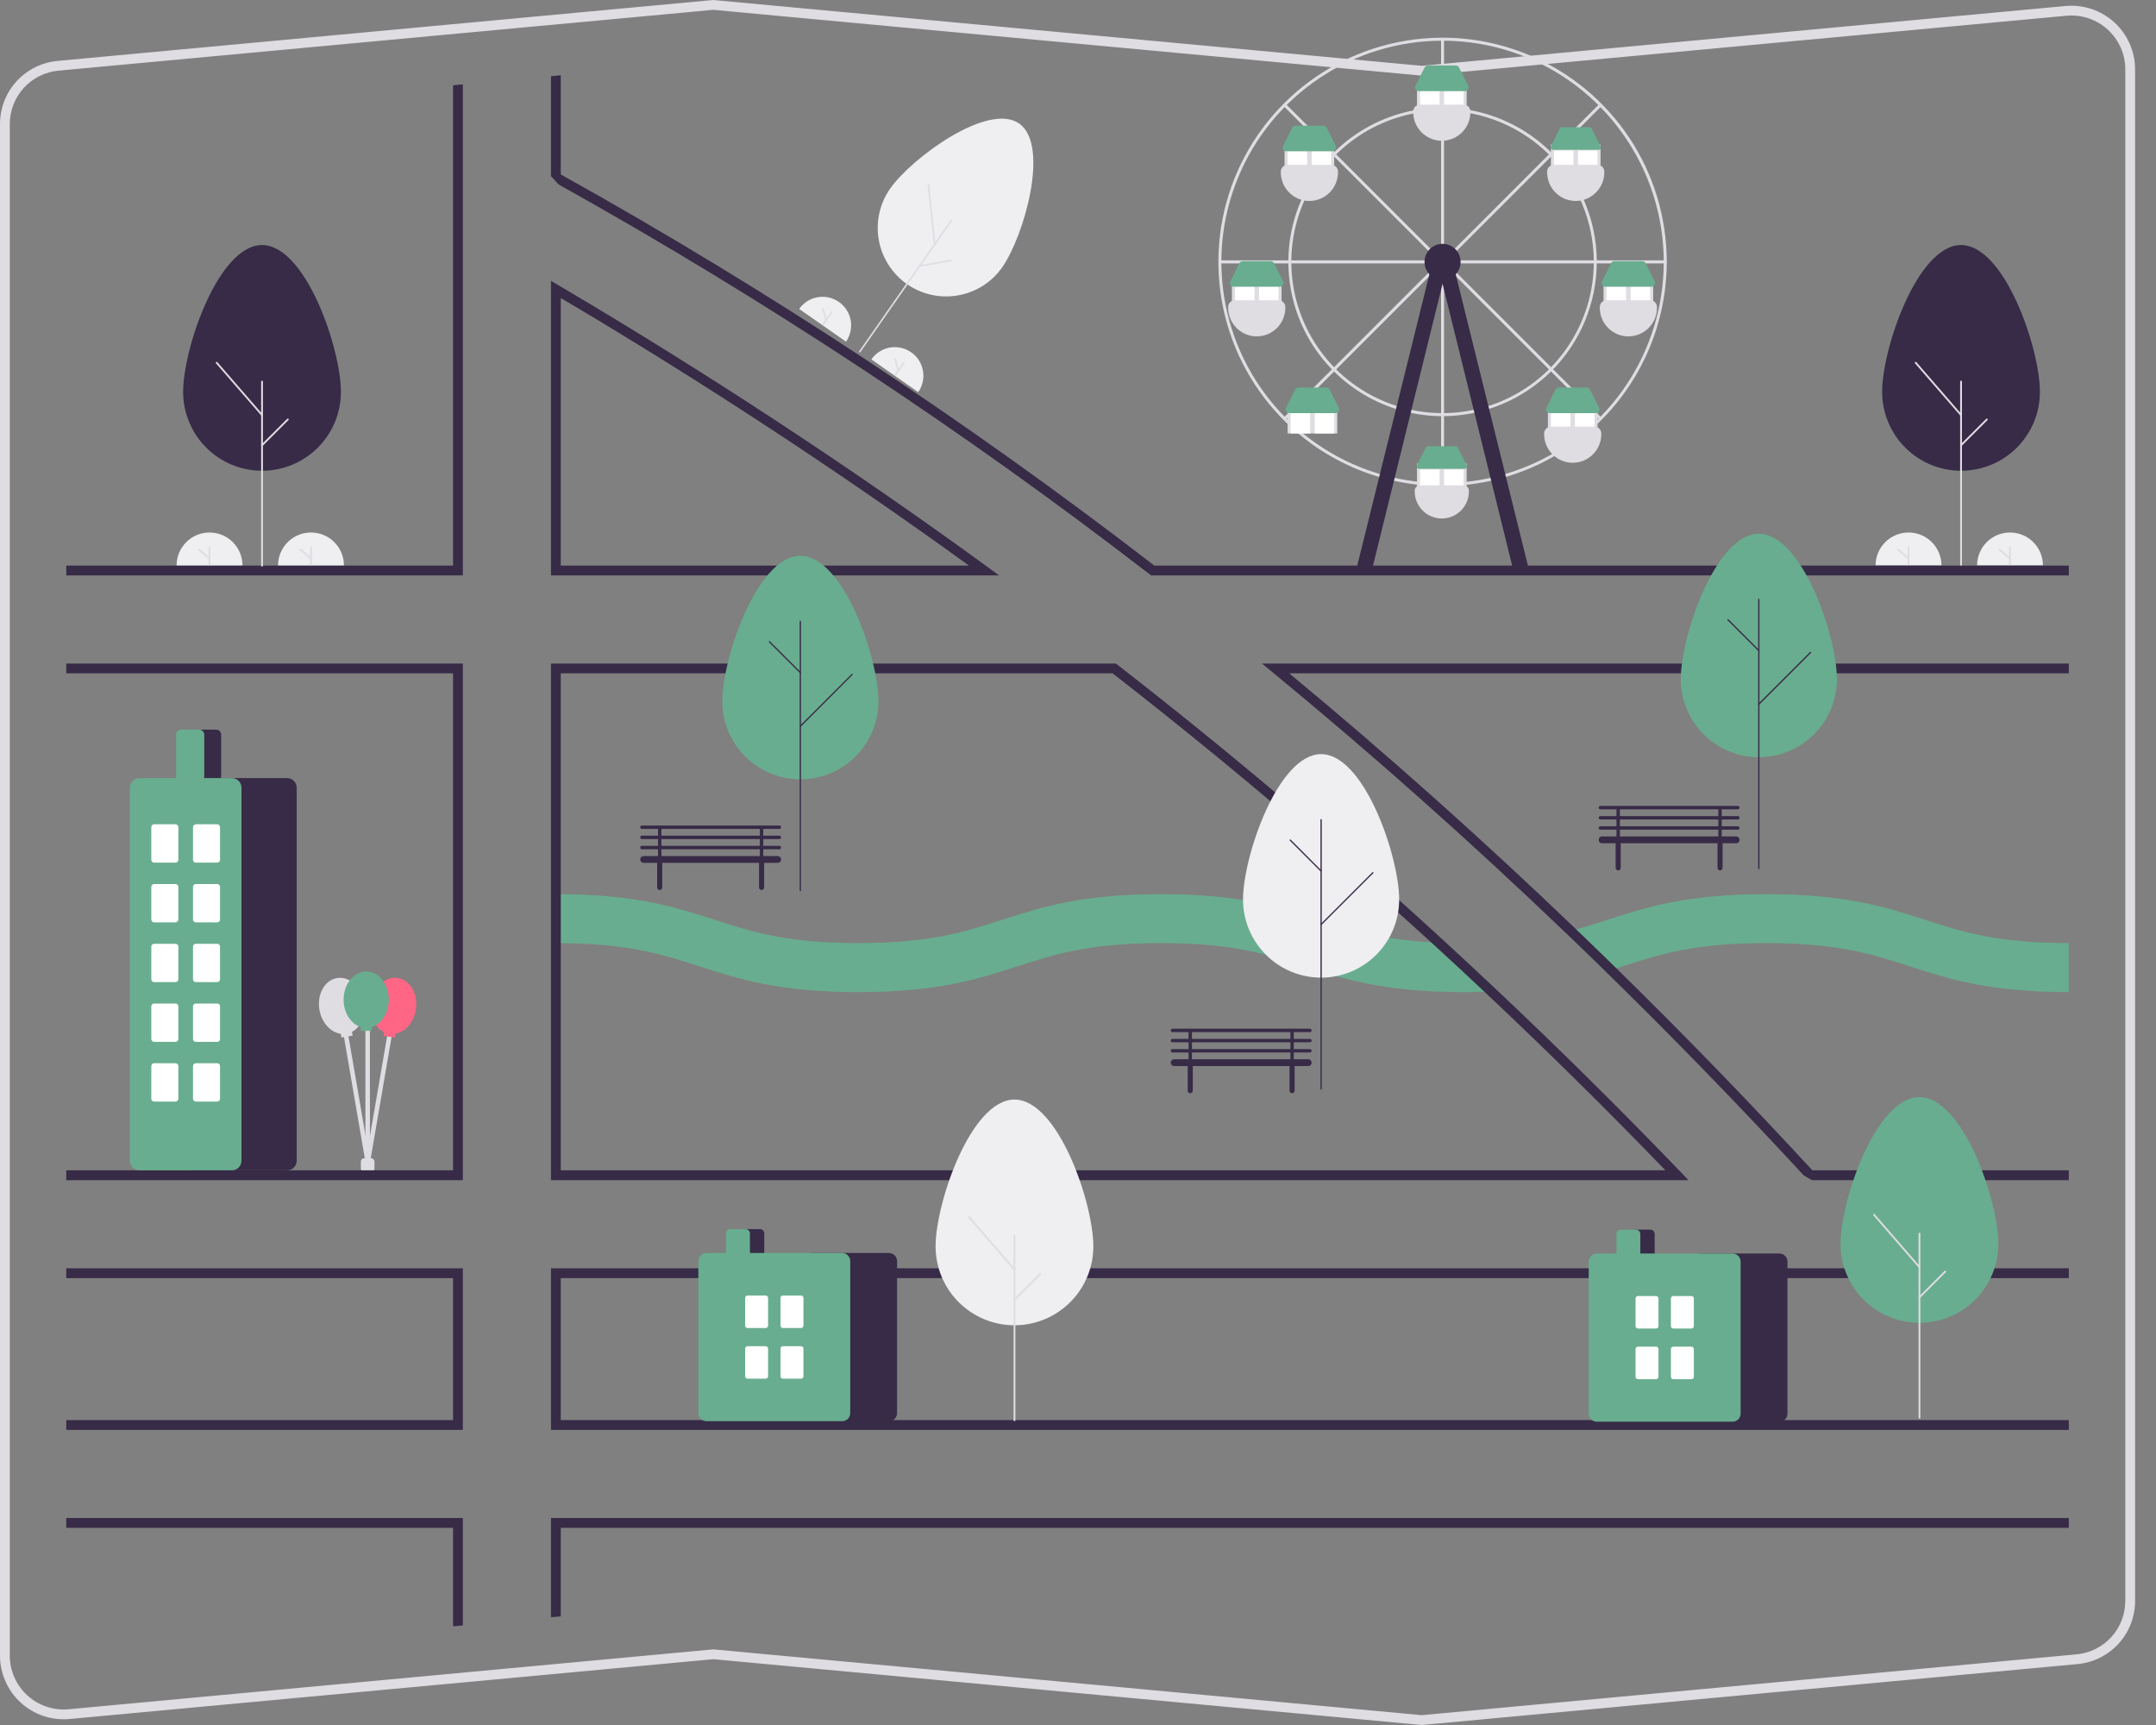 <svg width="50" height="40" viewBox="0 0 50 40" fill="none" xmlns="http://www.w3.org/2000/svg">
<rect x="0" y="0" width="50" height="40" fill="#808080" stroke="none"/>
<g clip-path="url(#clip0_1118_4606)">
<path d="M8.605 27.172H8.448C8.427 27.172 8.407 27.164 8.392 27.149C8.377 27.134 8.369 27.114 8.369 27.093V26.936C8.369 26.915 8.377 26.895 8.392 26.88C8.407 26.865 8.427 26.857 8.448 26.857H8.605C8.626 26.857 8.646 26.865 8.661 26.88C8.675 26.895 8.684 26.915 8.684 26.936V27.093C8.684 27.114 8.675 27.134 8.661 27.149C8.646 27.164 8.626 27.172 8.605 27.172Z" fill="#DFDCE2"/>
<path d="M8.529 26.998C8.526 26.998 8.523 26.998 8.52 26.998C8.514 26.997 8.507 26.994 8.501 26.99C8.495 26.987 8.49 26.982 8.486 26.976C8.482 26.971 8.479 26.964 8.478 26.957C8.476 26.951 8.476 26.944 8.477 26.937L8.997 23.916C8.999 23.902 9.007 23.89 9.018 23.882C9.029 23.874 9.044 23.871 9.057 23.874C9.071 23.876 9.083 23.884 9.091 23.895C9.099 23.906 9.102 23.92 9.1 23.934L8.581 26.955C8.579 26.967 8.572 26.978 8.563 26.986C8.554 26.994 8.542 26.998 8.529 26.998Z" fill="#DFDCE2"/>
<path d="M8.529 26.998C8.517 26.998 8.505 26.994 8.495 26.986C8.486 26.978 8.48 26.967 8.477 26.955L7.958 23.934C7.956 23.92 7.959 23.906 7.967 23.895C7.975 23.884 7.988 23.876 8.001 23.874C8.015 23.871 8.029 23.874 8.04 23.882C8.052 23.89 8.059 23.902 8.062 23.916L8.581 26.937C8.582 26.944 8.582 26.951 8.58 26.957C8.579 26.964 8.576 26.971 8.572 26.976C8.568 26.982 8.563 26.987 8.557 26.99C8.551 26.994 8.545 26.997 8.538 26.998C8.535 26.998 8.532 26.998 8.529 26.998Z" fill="#DFDCE2"/>
<path d="M9.647 23.399C9.697 23.041 9.506 22.717 9.219 22.677C8.932 22.636 8.659 22.894 8.608 23.252C8.566 23.555 8.695 23.831 8.909 23.935L8.897 24.021L9.157 24.058L9.169 23.972C9.403 23.931 9.604 23.701 9.647 23.399Z" fill="#FF6584"/>
<path d="M8.441 23.236C8.379 22.879 8.097 22.63 7.812 22.68C7.527 22.73 7.346 23.059 7.408 23.416C7.46 23.717 7.669 23.94 7.904 23.973L7.919 24.059L8.177 24.014L8.162 23.928C8.373 23.817 8.494 23.537 8.441 23.236Z" fill="#DFDCE2"/>
<path d="M8.526 26.936C8.512 26.936 8.499 26.93 8.489 26.92C8.479 26.911 8.474 26.897 8.474 26.883V23.778C8.474 23.771 8.475 23.764 8.478 23.758C8.48 23.751 8.484 23.745 8.489 23.74C8.494 23.735 8.5 23.731 8.506 23.729C8.512 23.726 8.519 23.725 8.526 23.725C8.533 23.725 8.54 23.726 8.546 23.729C8.553 23.731 8.559 23.735 8.564 23.74C8.568 23.745 8.572 23.751 8.575 23.758C8.578 23.764 8.579 23.771 8.579 23.778V26.883C8.579 26.897 8.573 26.911 8.563 26.92C8.554 26.93 8.54 26.936 8.526 26.936Z" fill="#DFDCE2"/>
<path d="M9.018 23.181C9.018 22.819 8.783 22.526 8.494 22.526C8.204 22.526 7.969 22.819 7.969 23.181C7.969 23.486 8.137 23.742 8.363 23.815V23.902H8.625V23.815C8.851 23.742 9.018 23.486 9.018 23.181Z" fill="#68AD8F"/>
<path d="M32.972 40L32.962 39.999L16.543 38.474L1.613 39.861C1.408 39.88 1.202 39.856 1.007 39.791C0.812 39.725 0.633 39.62 0.482 39.482C0.33 39.344 0.209 39.175 0.126 38.987C0.043 38.799 -0 38.596 -0 38.391V2.882C-0.002 2.514 0.135 2.158 0.383 1.886C0.631 1.614 0.973 1.445 1.339 1.412L16.543 0L16.553 0.001L32.972 1.526L47.903 0.139C48.107 0.12 48.313 0.144 48.508 0.209C48.703 0.275 48.882 0.38 49.033 0.518C49.185 0.656 49.306 0.825 49.389 1.013C49.472 1.201 49.515 1.404 49.515 1.609V37.118C49.517 37.486 49.38 37.842 49.132 38.114C48.884 38.386 48.542 38.555 48.176 38.588L32.972 40ZM16.543 38.246L16.553 38.247L32.972 39.772L48.155 38.362C48.465 38.334 48.754 38.191 48.964 37.961C49.174 37.73 49.289 37.429 49.288 37.118V1.609C49.288 1.435 49.252 1.263 49.182 1.105C49.111 0.946 49.009 0.803 48.88 0.686C48.752 0.569 48.601 0.48 48.436 0.425C48.271 0.37 48.097 0.349 47.924 0.365L32.972 1.754L32.962 1.753L16.543 0.228L1.36 1.638C1.05 1.666 0.761 1.809 0.551 2.039C0.341 2.27 0.226 2.571 0.227 2.882V38.391C0.227 38.565 0.263 38.736 0.333 38.895C0.404 39.054 0.506 39.197 0.635 39.314C0.763 39.431 0.914 39.52 1.079 39.575C1.244 39.63 1.418 39.651 1.592 39.635L16.543 38.246Z" fill="#DFDCE2"/>
<path d="M47.308 9.088C47.308 8.078 46.489 5.682 45.479 5.682C44.468 5.682 43.649 8.078 43.649 9.088C43.65 9.573 43.843 10.038 44.186 10.381C44.529 10.724 44.994 10.916 45.479 10.916C45.964 10.916 46.429 10.724 46.772 10.381C47.115 10.038 47.308 9.573 47.308 9.088Z" fill="#372B47"/>
<path d="M45.479 13.139C45.473 13.139 45.468 13.137 45.464 13.133C45.46 13.129 45.458 13.124 45.458 13.118V8.847C45.458 8.842 45.46 8.837 45.464 8.833C45.468 8.829 45.473 8.827 45.479 8.827C45.484 8.827 45.49 8.829 45.494 8.833C45.498 8.837 45.5 8.842 45.5 8.847V13.118C45.5 13.121 45.499 13.124 45.498 13.126C45.497 13.129 45.496 13.131 45.494 13.133C45.492 13.135 45.489 13.137 45.487 13.138C45.484 13.139 45.482 13.139 45.479 13.139Z" fill="#DFDCE2"/>
<path d="M45.479 9.645C45.476 9.645 45.473 9.645 45.47 9.643C45.467 9.642 45.465 9.64 45.463 9.638L44.411 8.425C44.407 8.421 44.405 8.415 44.406 8.41C44.406 8.404 44.409 8.399 44.413 8.395C44.417 8.392 44.423 8.39 44.428 8.39C44.434 8.391 44.439 8.393 44.443 8.397L45.495 9.611C45.497 9.614 45.499 9.617 45.5 9.621C45.5 9.625 45.499 9.629 45.498 9.633C45.496 9.637 45.493 9.64 45.49 9.642C45.487 9.644 45.483 9.645 45.479 9.645Z" fill="#DFDCE2"/>
<path d="M45.479 10.346C45.475 10.346 45.471 10.344 45.467 10.342C45.464 10.34 45.461 10.337 45.459 10.333C45.458 10.329 45.458 10.325 45.458 10.321C45.459 10.317 45.461 10.313 45.464 10.31L46.062 9.712C46.064 9.71 46.066 9.709 46.069 9.708C46.071 9.706 46.074 9.706 46.077 9.706C46.08 9.706 46.082 9.706 46.085 9.708C46.087 9.709 46.09 9.71 46.092 9.712C46.093 9.714 46.095 9.716 46.096 9.719C46.097 9.721 46.098 9.724 46.098 9.727C46.098 9.73 46.097 9.732 46.096 9.735C46.095 9.737 46.093 9.74 46.092 9.742L45.494 10.339C45.492 10.341 45.489 10.343 45.487 10.344C45.484 10.345 45.482 10.346 45.479 10.346Z" fill="#DFDCE2"/>
<path d="M43.497 13.111C43.497 12.909 43.578 12.715 43.721 12.571C43.864 12.428 44.059 12.348 44.261 12.348C44.464 12.348 44.658 12.428 44.801 12.571C44.944 12.715 45.025 12.909 45.025 13.111" fill="#EFEEF1"/>
<path d="M44.261 13.111C44.256 13.111 44.25 13.109 44.246 13.105C44.243 13.102 44.24 13.096 44.24 13.091V12.688C44.24 12.683 44.243 12.678 44.246 12.674C44.25 12.67 44.256 12.668 44.261 12.668C44.267 12.668 44.272 12.67 44.276 12.674C44.28 12.678 44.282 12.683 44.282 12.688V13.091C44.282 13.096 44.28 13.102 44.276 13.105C44.272 13.109 44.267 13.111 44.261 13.111Z" fill="#DFDCE2"/>
<path d="M44.261 12.973C44.256 12.973 44.251 12.971 44.248 12.968L44 12.755C43.998 12.754 43.996 12.752 43.995 12.749C43.994 12.747 43.993 12.744 43.993 12.741C43.993 12.739 43.993 12.736 43.994 12.733C43.995 12.731 43.996 12.729 43.998 12.726C43.999 12.724 44.002 12.723 44.004 12.722C44.007 12.72 44.009 12.72 44.012 12.719C44.014 12.719 44.017 12.719 44.02 12.72C44.022 12.721 44.025 12.723 44.027 12.724L44.275 12.937C44.278 12.94 44.28 12.943 44.281 12.947C44.282 12.951 44.282 12.956 44.281 12.96C44.279 12.964 44.276 12.967 44.273 12.969C44.269 12.972 44.265 12.973 44.261 12.973Z" fill="#DFDCE2"/>
<path d="M45.851 13.111C45.851 12.909 45.931 12.715 46.074 12.571C46.218 12.428 46.412 12.348 46.614 12.348C46.817 12.348 47.011 12.428 47.154 12.571C47.298 12.715 47.378 12.909 47.378 13.111" fill="#EFEEF1"/>
<path d="M46.614 13.111C46.609 13.111 46.604 13.109 46.6 13.105C46.596 13.102 46.594 13.096 46.594 13.091V12.688C46.594 12.683 46.596 12.678 46.6 12.674C46.604 12.67 46.609 12.668 46.614 12.668C46.62 12.668 46.625 12.67 46.629 12.674C46.633 12.678 46.635 12.683 46.635 12.688V13.091C46.635 13.096 46.633 13.102 46.629 13.105C46.625 13.109 46.62 13.111 46.614 13.111Z" fill="#DFDCE2"/>
<path d="M46.614 12.973C46.609 12.973 46.605 12.971 46.601 12.968L46.353 12.756C46.349 12.752 46.346 12.747 46.346 12.742C46.346 12.736 46.347 12.731 46.351 12.727C46.355 12.722 46.36 12.72 46.365 12.719C46.37 12.719 46.376 12.721 46.38 12.724L46.628 12.937C46.631 12.94 46.633 12.943 46.634 12.947C46.635 12.951 46.635 12.956 46.634 12.96C46.632 12.964 46.63 12.967 46.626 12.97C46.623 12.972 46.619 12.973 46.614 12.973Z" fill="#DFDCE2"/>
<path d="M23.244 6.196C23.746 5.478 24.354 3.366 23.635 2.864C22.916 2.362 21.143 3.659 20.641 4.377C20.4 4.723 20.306 5.149 20.38 5.564C20.454 5.978 20.689 6.347 21.034 6.588C21.379 6.829 21.806 6.923 22.22 6.849C22.635 6.776 23.003 6.541 23.244 6.196Z" fill="#EFEEF1"/>
<path d="M19.929 8.168C19.925 8.166 19.923 8.162 19.922 8.157C19.921 8.152 19.922 8.147 19.925 8.143L22.047 5.105C22.05 5.101 22.054 5.099 22.059 5.098C22.064 5.097 22.069 5.098 22.073 5.101C22.076 5.103 22.079 5.108 22.08 5.112C22.081 5.117 22.08 5.122 22.077 5.126L19.955 8.164C19.952 8.168 19.948 8.171 19.943 8.171C19.938 8.172 19.933 8.171 19.929 8.168Z" fill="#DFDCE2"/>
<path d="M21.666 5.683C21.663 5.682 21.662 5.68 21.66 5.678C21.659 5.675 21.658 5.673 21.658 5.67L21.513 4.284C21.512 4.279 21.514 4.275 21.517 4.271C21.52 4.267 21.524 4.265 21.529 4.264C21.534 4.264 21.538 4.265 21.542 4.268C21.546 4.271 21.548 4.276 21.549 4.28L21.694 5.666C21.695 5.67 21.694 5.673 21.692 5.677C21.691 5.68 21.688 5.682 21.685 5.684C21.682 5.686 21.679 5.687 21.675 5.687C21.672 5.686 21.669 5.685 21.666 5.683Z" fill="#DFDCE2"/>
<path d="M21.318 6.181C21.315 6.179 21.312 6.176 21.311 6.173C21.31 6.17 21.31 6.166 21.31 6.163C21.311 6.159 21.313 6.156 21.316 6.153C21.318 6.151 21.321 6.149 21.325 6.149L22.047 6.02C22.05 6.02 22.052 6.02 22.054 6.021C22.057 6.021 22.059 6.022 22.061 6.023C22.063 6.025 22.065 6.026 22.066 6.029C22.067 6.031 22.068 6.033 22.069 6.035C22.069 6.037 22.069 6.04 22.068 6.042C22.068 6.045 22.067 6.047 22.066 6.049C22.064 6.051 22.062 6.052 22.06 6.054C22.058 6.055 22.056 6.056 22.054 6.056L21.331 6.184C21.329 6.185 21.326 6.185 21.324 6.184C21.322 6.184 21.32 6.183 21.318 6.181Z" fill="#DFDCE2"/>
<path d="M18.534 7.164C18.634 7.02 18.788 6.923 18.961 6.892C19.134 6.862 19.312 6.901 19.456 7.002C19.599 7.102 19.698 7.256 19.729 7.428C19.759 7.601 19.72 7.779 19.62 7.923" fill="#EFEEF1"/>
<path d="M19.077 7.544C19.073 7.541 19.07 7.537 19.07 7.532C19.069 7.527 19.07 7.523 19.073 7.519L19.273 7.232C19.275 7.229 19.279 7.226 19.284 7.225C19.289 7.224 19.294 7.225 19.297 7.228C19.301 7.231 19.304 7.235 19.305 7.24C19.306 7.244 19.305 7.249 19.302 7.253L19.102 7.539C19.099 7.543 19.095 7.546 19.09 7.547C19.086 7.547 19.081 7.546 19.077 7.544Z" fill="#DFDCE2"/>
<path d="M19.146 7.445C19.142 7.443 19.14 7.439 19.139 7.435L19.068 7.161C19.067 7.158 19.067 7.156 19.068 7.154C19.068 7.151 19.069 7.149 19.07 7.147C19.071 7.145 19.073 7.143 19.075 7.142C19.076 7.14 19.079 7.139 19.081 7.139C19.083 7.138 19.086 7.138 19.088 7.138C19.09 7.139 19.093 7.14 19.095 7.141C19.096 7.142 19.098 7.144 19.1 7.146C19.101 7.147 19.102 7.15 19.103 7.152L19.173 7.426C19.174 7.43 19.174 7.433 19.173 7.437C19.171 7.44 19.169 7.443 19.166 7.445C19.163 7.447 19.16 7.449 19.156 7.449C19.152 7.449 19.149 7.447 19.146 7.445Z" fill="#DFDCE2"/>
<path d="M20.208 8.334C20.257 8.262 20.321 8.201 20.394 8.154C20.468 8.107 20.549 8.075 20.635 8.059C20.721 8.044 20.809 8.046 20.894 8.065C20.979 8.083 21.06 8.119 21.131 8.169C21.203 8.218 21.264 8.282 21.311 8.355C21.358 8.429 21.389 8.511 21.404 8.597C21.42 8.683 21.418 8.771 21.399 8.856C21.38 8.941 21.344 9.021 21.294 9.093" fill="#EFEEF1"/>
<path d="M20.751 8.713C20.747 8.71 20.744 8.706 20.744 8.702C20.743 8.697 20.744 8.692 20.747 8.688L20.947 8.402C20.949 8.398 20.953 8.395 20.958 8.394C20.963 8.394 20.968 8.395 20.971 8.397C20.975 8.4 20.978 8.404 20.979 8.409C20.98 8.414 20.979 8.418 20.976 8.422L20.776 8.709C20.773 8.713 20.769 8.715 20.764 8.716C20.76 8.717 20.755 8.716 20.751 8.713Z" fill="#DFDCE2"/>
<path d="M20.82 8.615C20.816 8.612 20.814 8.609 20.813 8.604L20.742 8.33C20.741 8.326 20.742 8.321 20.744 8.317C20.746 8.313 20.75 8.31 20.755 8.308C20.759 8.307 20.764 8.308 20.768 8.31C20.773 8.313 20.776 8.317 20.777 8.321L20.847 8.596C20.848 8.599 20.848 8.603 20.847 8.606C20.845 8.61 20.843 8.613 20.84 8.615C20.837 8.617 20.834 8.618 20.83 8.618C20.826 8.618 20.823 8.617 20.82 8.615Z" fill="#DFDCE2"/>
<path d="M33.539 21.863C33.943 22.234 34.344 22.608 34.742 22.984C34.64 22.989 34.534 22.994 34.425 22.997C34.271 23.002 34.111 23.005 33.943 23.005C32.099 23.005 31.164 22.702 30.26 22.409C29.401 22.131 28.591 21.869 26.926 21.869C25.261 21.869 24.45 22.131 23.592 22.409C22.688 22.702 21.752 23.005 19.909 23.005C18.065 23.005 17.129 22.702 16.225 22.409C15.386 22.138 14.593 21.881 13.005 21.87C12.967 21.869 12.93 21.869 12.891 21.869V20.734C12.929 20.734 12.967 20.734 13.005 20.734C14.774 20.746 15.689 21.043 16.575 21.329C17.433 21.607 18.244 21.869 19.909 21.869C21.573 21.869 22.384 21.607 23.242 21.329C24.147 21.036 25.082 20.734 26.926 20.734C28.77 20.734 29.705 21.036 30.609 21.329C31.326 21.561 32.01 21.782 33.187 21.849C33.3 21.855 33.417 21.86 33.539 21.863Z" fill="#68AD8F"/>
<path d="M47.978 21.869V23.005C46.134 23.005 45.199 22.702 44.295 22.409C43.436 22.131 42.626 21.869 40.961 21.869C39.296 21.869 38.485 22.131 37.627 22.409C37.58 22.424 37.533 22.439 37.486 22.454C37.405 22.481 37.323 22.507 37.24 22.532C36.927 22.225 36.612 21.921 36.297 21.619C36.385 21.597 36.47 21.575 36.554 21.551C36.804 21.482 37.039 21.406 37.277 21.329C38.182 21.036 39.117 20.734 40.961 20.734C42.805 20.734 43.74 21.036 44.645 21.329C45.503 21.607 46.314 21.869 47.978 21.869Z" fill="#68AD8F"/>
<path d="M22.888 13.136C19.709 10.822 16.365 8.627 12.949 6.613L12.778 6.512V13.342H23.17L22.888 13.136ZM13.005 13.115V6.91C16.255 8.832 19.437 10.918 22.471 13.115H13.005ZM38.973 27.173C37.598 25.744 36.188 24.348 34.742 22.984C34.344 22.607 33.943 22.234 33.539 21.863C31.077 19.601 28.534 17.45 25.909 15.41L25.878 15.386H12.778V27.366H39.158L38.973 27.173ZM13.005 27.138V15.613H25.801C28.331 17.581 30.793 19.66 33.187 21.849C33.602 22.228 34.015 22.611 34.425 22.997C35.858 24.344 37.257 25.724 38.623 27.138H13.005ZM38.973 27.173C37.598 25.744 36.188 24.348 34.742 22.984C34.344 22.607 33.943 22.234 33.539 21.863C31.077 19.601 28.534 17.45 25.909 15.41L25.878 15.386H12.778V27.366H39.158L38.973 27.173ZM13.005 27.138V15.613H25.801C28.331 17.581 30.793 19.66 33.187 21.849C33.602 22.228 34.015 22.611 34.425 22.997C35.858 24.344 37.257 25.724 38.623 27.138H13.005ZM22.888 13.136C19.709 10.822 16.365 8.627 12.949 6.613L12.778 6.512V13.342H23.17L22.888 13.136ZM13.005 13.115V6.91C16.255 8.832 19.437 10.918 22.471 13.115H13.005ZM22.888 13.136C19.709 10.822 16.365 8.627 12.949 6.613L12.778 6.512V13.342H23.17L22.888 13.136ZM13.005 13.115V6.91C16.255 8.832 19.437 10.918 22.471 13.115H13.005ZM38.973 27.173C37.598 25.744 36.188 24.348 34.742 22.984C34.344 22.607 33.943 22.234 33.539 21.863C31.077 19.601 28.534 17.45 25.909 15.41L25.878 15.386H12.778V27.366H39.158L38.973 27.173ZM13.005 27.138V15.613H25.801C28.331 17.581 30.793 19.66 33.187 21.849C33.602 22.228 34.015 22.611 34.425 22.997C35.858 24.344 37.257 25.724 38.623 27.138H13.005ZM1.537 29.409V29.637H10.507V32.929H1.537V33.157H10.734V29.409H1.537ZM12.778 35.2V37.502L13.005 37.481V35.428H47.978V35.2H12.778ZM47.978 29.637V29.409H12.778V33.157H47.978V32.929H13.005V29.637H47.978ZM26.77 13.115C22.413 9.754 17.812 6.722 13.005 4.045V1.746L12.778 1.767V4.084L12.953 4.276C17.74 6.946 22.323 9.968 26.662 13.318L26.693 13.342H47.978V13.115H26.77ZM10.507 13.115H1.537V13.342H10.734V1.956L10.507 1.977V13.115ZM47.978 15.386H29.266L29.51 15.587C31.814 17.483 34.077 19.493 36.297 21.619C36.612 21.921 36.927 22.225 37.24 22.532C38.801 24.057 40.33 25.631 41.83 27.255L42.017 27.366H47.978V27.138H42.031C40.548 25.53 39.033 23.969 37.486 22.454C37.176 22.151 36.866 21.85 36.554 21.551C34.382 19.467 32.163 17.488 29.898 15.613H47.978V15.386ZM1.537 35.2V35.428H10.507V37.712L10.734 37.691V35.2H1.537ZM1.537 15.386V15.613H10.507V27.138H1.537V27.366H10.734V15.386H1.537ZM22.888 13.136C19.709 10.822 16.365 8.627 12.949 6.613L12.778 6.512V13.342H23.17L22.888 13.136ZM13.005 13.115V6.91C16.255 8.832 19.437 10.918 22.471 13.115H13.005ZM38.973 27.173C37.598 25.744 36.188 24.348 34.742 22.984C34.344 22.607 33.943 22.234 33.539 21.863C31.077 19.601 28.534 17.45 25.909 15.41L25.878 15.386H12.778V27.366H39.158L38.973 27.173ZM13.005 27.138V15.613H25.801C28.331 17.581 30.793 19.66 33.187 21.849C33.602 22.228 34.015 22.611 34.425 22.997C35.858 24.344 37.257 25.724 38.623 27.138H13.005ZM22.888 13.136C19.709 10.822 16.365 8.627 12.949 6.613L12.778 6.512V13.342H23.17L22.888 13.136ZM13.005 13.115V6.91C16.255 8.832 19.437 10.918 22.471 13.115H13.005ZM38.973 27.173C37.598 25.744 36.188 24.348 34.742 22.984C34.344 22.607 33.943 22.234 33.539 21.863C31.077 19.601 28.534 17.45 25.909 15.41L25.878 15.386H12.778V27.366H39.158L38.973 27.173ZM13.005 27.138V15.613H25.801C28.331 17.581 30.793 19.66 33.187 21.849C33.602 22.228 34.015 22.611 34.425 22.997C35.858 24.344 37.257 25.724 38.623 27.138H13.005Z" fill="#372B47"/>
<path d="M28.827 20.859C28.827 19.859 29.638 17.487 30.638 17.487C31.638 17.487 32.448 19.859 32.448 20.859C32.448 21.339 32.258 21.8 31.918 22.139C31.578 22.479 31.118 22.67 30.638 22.67C30.158 22.67 29.697 22.479 29.358 22.139C29.018 21.8 28.827 21.339 28.827 20.859Z" fill="#EFEEF1"/>
<path d="M30.638 25.264C30.636 25.264 30.634 25.264 30.632 25.263C30.63 25.262 30.629 25.261 30.627 25.26C30.626 25.258 30.625 25.257 30.624 25.255C30.623 25.253 30.623 25.251 30.623 25.249V19.007C30.623 19.003 30.625 18.999 30.627 18.997C30.63 18.994 30.634 18.992 30.638 18.992C30.642 18.992 30.645 18.994 30.648 18.997C30.651 18.999 30.653 19.003 30.653 19.007V25.249C30.653 25.251 30.652 25.253 30.652 25.255C30.651 25.257 30.65 25.258 30.648 25.26C30.647 25.261 30.645 25.262 30.643 25.263C30.642 25.264 30.64 25.264 30.638 25.264Z" fill="#372B47"/>
<path d="M30.638 20.212C30.636 20.212 30.634 20.212 30.632 20.211C30.63 20.21 30.629 20.209 30.627 20.208L29.911 19.491C29.909 19.49 29.908 19.488 29.907 19.486C29.907 19.485 29.906 19.483 29.906 19.481C29.906 19.479 29.907 19.477 29.907 19.475C29.908 19.473 29.909 19.472 29.911 19.47C29.912 19.469 29.914 19.468 29.916 19.467C29.917 19.466 29.919 19.466 29.921 19.466C29.923 19.466 29.925 19.466 29.927 19.467C29.929 19.468 29.93 19.469 29.932 19.47L30.648 20.187C30.65 20.189 30.652 20.192 30.652 20.194C30.653 20.197 30.653 20.2 30.651 20.203C30.65 20.206 30.648 20.208 30.646 20.21C30.644 20.211 30.641 20.212 30.638 20.212Z" fill="#372B47"/>
<path d="M30.638 21.453C30.635 21.453 30.632 21.452 30.63 21.45C30.627 21.449 30.625 21.446 30.624 21.444C30.623 21.441 30.623 21.438 30.623 21.435C30.624 21.432 30.625 21.429 30.627 21.427L31.827 20.227C31.829 20.226 31.83 20.225 31.832 20.224C31.834 20.223 31.836 20.223 31.838 20.223C31.84 20.223 31.842 20.223 31.844 20.224C31.845 20.225 31.847 20.226 31.848 20.227C31.85 20.229 31.851 20.23 31.852 20.232C31.852 20.234 31.853 20.236 31.853 20.238C31.853 20.24 31.852 20.242 31.852 20.244C31.851 20.245 31.85 20.247 31.848 20.248L30.648 21.448C30.647 21.45 30.645 21.451 30.643 21.452C30.642 21.452 30.64 21.453 30.638 21.453Z" fill="#372B47"/>
<path d="M38.979 15.749C38.979 14.75 39.789 12.377 40.789 12.377C41.789 12.377 42.6 14.75 42.6 15.749C42.599 16.23 42.409 16.69 42.069 17.029C41.73 17.368 41.269 17.559 40.789 17.559C40.309 17.559 39.849 17.368 39.51 17.029C39.17 16.69 38.979 16.23 38.979 15.749Z" fill="#68AD8F"/>
<path d="M40.789 20.154C40.787 20.154 40.785 20.154 40.784 20.153C40.782 20.152 40.78 20.151 40.779 20.15C40.777 20.148 40.776 20.147 40.776 20.145C40.775 20.143 40.774 20.141 40.774 20.139V13.897C40.774 13.893 40.776 13.89 40.779 13.887C40.782 13.884 40.785 13.882 40.789 13.882C40.793 13.882 40.797 13.884 40.8 13.887C40.803 13.89 40.804 13.893 40.804 13.897V20.139C40.804 20.141 40.804 20.143 40.803 20.145C40.802 20.147 40.801 20.148 40.8 20.15C40.798 20.151 40.797 20.152 40.795 20.153C40.793 20.154 40.791 20.154 40.789 20.154Z" fill="#372B47"/>
<path d="M40.789 15.102C40.787 15.102 40.785 15.102 40.784 15.101C40.782 15.1 40.78 15.099 40.779 15.098L40.062 14.381C40.059 14.379 40.058 14.375 40.058 14.371C40.058 14.367 40.059 14.363 40.062 14.36C40.065 14.357 40.069 14.356 40.073 14.356C40.077 14.356 40.08 14.357 40.083 14.36L40.8 15.077C40.802 15.079 40.803 15.082 40.804 15.085C40.804 15.087 40.804 15.09 40.803 15.093C40.802 15.096 40.8 15.098 40.798 15.1C40.795 15.101 40.792 15.102 40.789 15.102Z" fill="#372B47"/>
<path d="M40.789 16.343C40.786 16.343 40.783 16.342 40.781 16.34C40.779 16.339 40.777 16.337 40.776 16.334C40.774 16.331 40.774 16.328 40.775 16.325C40.775 16.322 40.777 16.32 40.779 16.317L41.979 15.117C41.982 15.115 41.985 15.113 41.989 15.113C41.993 15.113 41.997 15.115 42 15.117C42.003 15.12 42.004 15.124 42.004 15.128C42.004 15.132 42.003 15.136 42 15.139L40.8 16.339C40.798 16.34 40.797 16.341 40.795 16.342C40.793 16.343 40.791 16.343 40.789 16.343Z" fill="#372B47"/>
<path d="M16.751 16.261C16.751 15.261 17.561 12.888 18.561 12.888C19.561 12.888 20.372 15.261 20.372 16.261C20.372 16.741 20.181 17.201 19.841 17.541C19.502 17.88 19.041 18.071 18.561 18.071C18.081 18.071 17.621 17.88 17.281 17.541C16.942 17.201 16.751 16.741 16.751 16.261Z" fill="#68AD8F"/>
<path d="M18.561 20.665C18.559 20.665 18.557 20.665 18.556 20.664C18.554 20.663 18.552 20.662 18.551 20.661C18.549 20.659 18.548 20.658 18.548 20.656C18.547 20.654 18.546 20.652 18.546 20.65V14.408C18.546 14.404 18.548 14.401 18.551 14.398C18.554 14.395 18.557 14.393 18.561 14.393C18.565 14.393 18.569 14.395 18.572 14.398C18.575 14.401 18.576 14.404 18.576 14.408V20.65C18.576 20.652 18.576 20.654 18.575 20.656C18.574 20.658 18.573 20.659 18.572 20.661C18.57 20.662 18.569 20.663 18.567 20.664C18.565 20.665 18.563 20.665 18.561 20.665Z" fill="#372B47"/>
<path d="M18.561 15.613C18.559 15.613 18.557 15.613 18.556 15.612C18.554 15.611 18.552 15.61 18.551 15.609L17.834 14.892C17.833 14.891 17.832 14.889 17.831 14.887C17.83 14.886 17.83 14.884 17.83 14.882C17.83 14.88 17.83 14.878 17.831 14.876C17.832 14.874 17.833 14.873 17.834 14.871C17.836 14.87 17.837 14.869 17.839 14.868C17.841 14.867 17.843 14.867 17.845 14.867C17.847 14.867 17.849 14.867 17.85 14.868C17.852 14.869 17.854 14.87 17.855 14.871L18.572 15.588C18.574 15.59 18.575 15.593 18.576 15.595C18.576 15.598 18.576 15.601 18.575 15.604C18.574 15.607 18.572 15.609 18.57 15.611C18.567 15.612 18.564 15.613 18.561 15.613Z" fill="#372B47"/>
<path d="M18.561 16.854C18.558 16.854 18.555 16.853 18.553 16.852C18.551 16.85 18.549 16.848 18.548 16.845C18.547 16.842 18.546 16.839 18.547 16.836C18.547 16.833 18.549 16.831 18.551 16.829L19.751 15.629C19.754 15.626 19.757 15.624 19.761 15.624C19.765 15.624 19.769 15.626 19.772 15.629C19.775 15.631 19.776 15.635 19.776 15.639C19.776 15.643 19.775 15.647 19.772 15.649L18.572 16.85C18.57 16.851 18.569 16.852 18.567 16.853C18.565 16.854 18.563 16.854 18.561 16.854Z" fill="#372B47"/>
<path d="M33.455 11.272C32.426 11.272 31.421 10.967 30.566 10.396C29.711 9.825 29.045 9.013 28.651 8.063C28.258 7.113 28.155 6.067 28.355 5.059C28.556 4.05 29.051 3.124 29.778 2.397C30.505 1.669 31.432 1.174 32.44 0.974C33.449 0.773 34.494 0.876 35.444 1.27C36.394 1.663 37.206 2.329 37.778 3.184C38.349 4.039 38.654 5.045 38.654 6.073C38.652 7.451 38.104 8.773 37.129 9.748C36.154 10.722 34.833 11.271 33.455 11.272ZM33.455 0.944C32.44 0.944 31.448 1.244 30.605 1.808C29.761 2.372 29.104 3.173 28.716 4.11C28.327 5.047 28.226 6.079 28.424 7.074C28.622 8.069 29.11 8.983 29.828 9.7C30.545 10.417 31.459 10.906 32.454 11.104C33.449 11.302 34.48 11.2 35.417 10.812C36.355 10.424 37.156 9.766 37.719 8.923C38.283 8.079 38.584 7.087 38.584 6.073C38.582 4.713 38.041 3.409 37.08 2.448C36.118 1.486 34.815 0.945 33.455 0.944Z" fill="#DFDCE2"/>
<path d="M33.455 5.689C33.445 5.689 33.436 5.685 33.43 5.679C33.423 5.672 33.42 5.663 33.42 5.654V0.909C33.42 0.899 33.423 0.891 33.43 0.884C33.436 0.877 33.445 0.874 33.455 0.874C33.464 0.874 33.473 0.877 33.479 0.884C33.486 0.891 33.489 0.899 33.489 0.909V5.654C33.489 5.663 33.486 5.672 33.479 5.679C33.473 5.685 33.464 5.689 33.455 5.689Z" fill="#DFDCE2"/>
<path d="M38.619 6.108H33.873C33.864 6.108 33.855 6.104 33.849 6.098C33.842 6.091 33.838 6.082 33.838 6.073C33.838 6.064 33.842 6.055 33.849 6.048C33.855 6.042 33.864 6.038 33.873 6.038H38.619C38.628 6.038 38.637 6.042 38.644 6.048C38.65 6.055 38.654 6.064 38.654 6.073C38.654 6.082 38.65 6.091 38.644 6.098C38.637 6.104 38.628 6.108 38.619 6.108Z" fill="#DFDCE2"/>
<path d="M33.036 6.108H28.293C28.283 6.108 28.274 6.104 28.268 6.098C28.261 6.091 28.258 6.082 28.258 6.073C28.258 6.064 28.261 6.055 28.268 6.048C28.274 6.042 28.283 6.038 28.293 6.038H33.036C33.045 6.038 33.054 6.042 33.06 6.048C33.067 6.055 33.071 6.064 33.071 6.073C33.071 6.082 33.067 6.091 33.06 6.098C33.054 6.104 33.045 6.108 33.036 6.108Z" fill="#DFDCE2"/>
<path d="M33.455 11.272C33.445 11.272 33.436 11.269 33.43 11.262C33.423 11.255 33.42 11.247 33.42 11.237V6.492C33.42 6.483 33.423 6.474 33.43 6.467C33.436 6.461 33.445 6.457 33.455 6.457C33.464 6.457 33.473 6.461 33.479 6.467C33.486 6.474 33.489 6.483 33.489 6.492V11.237C33.489 11.247 33.486 11.255 33.479 11.262C33.473 11.269 33.464 11.272 33.455 11.272Z" fill="#DFDCE2"/>
<path d="M33.762 5.824C33.755 5.824 33.749 5.822 33.743 5.818C33.737 5.815 33.733 5.809 33.73 5.803C33.727 5.796 33.727 5.789 33.728 5.783C33.729 5.776 33.733 5.77 33.738 5.765L37.078 2.424C37.085 2.417 37.094 2.414 37.103 2.414C37.112 2.414 37.121 2.418 37.128 2.424C37.134 2.431 37.138 2.439 37.138 2.449C37.138 2.458 37.134 2.467 37.128 2.473L33.787 5.814C33.784 5.817 33.78 5.82 33.776 5.822C33.771 5.823 33.767 5.824 33.762 5.824Z" fill="#DFDCE2"/>
<path d="M33.147 5.824C33.142 5.824 33.138 5.823 33.134 5.822C33.129 5.82 33.126 5.817 33.122 5.814L29.781 2.473C29.775 2.467 29.771 2.458 29.771 2.449C29.771 2.439 29.775 2.431 29.782 2.424C29.788 2.418 29.797 2.414 29.806 2.414C29.815 2.414 29.824 2.417 29.831 2.424L33.172 5.765C33.176 5.77 33.18 5.776 33.181 5.783C33.182 5.789 33.182 5.796 33.179 5.803C33.177 5.809 33.172 5.815 33.166 5.818C33.161 5.822 33.154 5.824 33.147 5.824Z" fill="#DFDCE2"/>
<path d="M37.103 9.732C37.099 9.732 37.094 9.731 37.09 9.73C37.086 9.728 37.082 9.725 37.078 9.722L33.738 6.381C33.731 6.375 33.727 6.366 33.727 6.357C33.727 6.347 33.731 6.339 33.738 6.332C33.744 6.325 33.753 6.322 33.762 6.322C33.772 6.322 33.78 6.325 33.787 6.332L37.128 9.673C37.133 9.678 37.136 9.684 37.137 9.691C37.139 9.697 37.138 9.704 37.135 9.711C37.133 9.717 37.128 9.723 37.123 9.726C37.117 9.73 37.11 9.732 37.103 9.732Z" fill="#DFDCE2"/>
<path d="M29.806 9.732C29.799 9.732 29.792 9.73 29.787 9.726C29.781 9.723 29.776 9.717 29.774 9.711C29.771 9.704 29.77 9.697 29.772 9.691C29.773 9.684 29.776 9.678 29.781 9.673L33.122 6.332C33.129 6.325 33.138 6.322 33.147 6.322C33.156 6.322 33.165 6.325 33.172 6.332C33.178 6.338 33.182 6.347 33.182 6.357C33.182 6.366 33.178 6.375 33.172 6.381L29.831 9.722C29.828 9.725 29.824 9.728 29.819 9.73C29.815 9.731 29.811 9.732 29.806 9.732Z" fill="#DFDCE2"/>
<path d="M33.455 9.65C32.747 9.65 32.056 9.44 31.468 9.047C30.879 8.654 30.421 8.095 30.15 7.442C29.88 6.788 29.809 6.069 29.947 5.375C30.085 4.681 30.425 4.044 30.926 3.544C31.426 3.044 32.063 2.703 32.757 2.565C33.451 2.427 34.17 2.498 34.823 2.769C35.477 3.039 36.035 3.498 36.428 4.086C36.822 4.674 37.031 5.366 37.031 6.073C37.03 7.021 36.653 7.93 35.983 8.601C35.312 9.271 34.403 9.649 33.455 9.65ZM33.455 2.566C32.761 2.566 32.083 2.772 31.506 3.157C30.93 3.542 30.48 4.09 30.215 4.731C29.949 5.372 29.88 6.077 30.015 6.757C30.151 7.437 30.485 8.062 30.975 8.553C31.465 9.043 32.09 9.377 32.77 9.512C33.451 9.648 34.156 9.578 34.797 9.313C35.437 9.047 35.985 8.598 36.37 8.021C36.756 7.445 36.962 6.767 36.962 6.073C36.96 5.143 36.591 4.252 35.933 3.594C35.276 2.937 34.384 2.567 33.455 2.566Z" fill="#DFDCE2"/>
<path d="M33.455 6.492C33.686 6.492 33.873 6.304 33.873 6.073C33.873 5.842 33.686 5.654 33.455 5.654C33.223 5.654 33.036 5.842 33.036 6.073C33.036 6.304 33.223 6.492 33.455 6.492Z" fill="#372B47"/>
<path d="M31.834 13.146L31.466 13.156L33.261 5.909L33.595 6.011L31.834 13.146Z" fill="#372B47"/>
<path d="M35.076 13.146L35.444 13.156L33.648 5.909L33.314 6.011L35.076 13.146Z" fill="#372B47"/>
<path d="M34.013 1.956H32.861V2.584H34.013V1.956Z" fill="#DFDCE2"/>
<path d="M33.385 2.095H32.931V2.584H33.385V2.095Z" fill="white"/>
<path d="M33.943 2.095H33.489V2.584H33.943V2.095Z" fill="white"/>
<path d="M33.437 3.264C33.261 3.264 33.093 3.194 32.969 3.07C32.844 2.945 32.774 2.777 32.774 2.601V2.584C32.774 2.542 32.791 2.502 32.82 2.473C32.85 2.443 32.89 2.427 32.931 2.427H33.943C33.985 2.427 34.025 2.443 34.054 2.473C34.084 2.502 34.1 2.542 34.1 2.584V2.601C34.1 2.777 34.03 2.945 33.906 3.07C33.781 3.194 33.613 3.264 33.437 3.264Z" fill="#DFDCE2"/>
<path d="M33.97 2.113H32.904C32.89 2.113 32.875 2.109 32.862 2.102C32.849 2.094 32.838 2.084 32.83 2.071C32.822 2.059 32.818 2.044 32.817 2.029C32.817 2.014 32.82 2 32.827 1.986L33.036 1.568C33.043 1.553 33.054 1.541 33.068 1.532C33.082 1.524 33.098 1.519 33.114 1.519H33.76C33.777 1.519 33.792 1.524 33.806 1.532C33.82 1.541 33.831 1.553 33.838 1.568L34.048 1.986C34.054 2 34.058 2.014 34.057 2.029C34.056 2.044 34.052 2.059 34.044 2.071C34.036 2.084 34.025 2.094 34.012 2.102C33.999 2.109 33.985 2.113 33.97 2.113Z" fill="#68AD8F"/>
<path d="M37.118 3.351H35.967V3.979H37.118V3.351Z" fill="#DFDCE2"/>
<path d="M36.49 3.491H36.037V3.979H36.49V3.491Z" fill="white"/>
<path d="M37.049 3.491H36.595V3.979H37.049V3.491Z" fill="white"/>
<path d="M36.543 4.66C36.367 4.66 36.198 4.59 36.074 4.465C35.95 4.341 35.88 4.173 35.88 3.997V3.979C35.88 3.938 35.896 3.898 35.926 3.868C35.955 3.839 35.995 3.822 36.037 3.822H37.049C37.09 3.822 37.13 3.839 37.16 3.868C37.189 3.898 37.206 3.938 37.206 3.979V3.997C37.206 4.173 37.136 4.341 37.011 4.465C36.887 4.59 36.718 4.66 36.543 4.66Z" fill="#DFDCE2"/>
<path d="M36.219 2.95C36.21 2.95 36.2 2.953 36.192 2.958C36.184 2.963 36.177 2.97 36.173 2.979L35.963 3.398C35.959 3.406 35.957 3.415 35.958 3.423C35.958 3.432 35.961 3.441 35.966 3.449C35.97 3.456 35.977 3.463 35.985 3.467C35.992 3.471 36.001 3.473 36.01 3.473H37.075C37.084 3.473 37.093 3.471 37.101 3.467C37.109 3.463 37.115 3.456 37.12 3.449C37.125 3.441 37.127 3.432 37.128 3.423C37.128 3.415 37.126 3.406 37.122 3.398L36.913 2.979C36.908 2.97 36.902 2.963 36.894 2.958C36.885 2.953 36.876 2.95 36.866 2.95H36.219Z" fill="#68AD8F"/>
<path d="M38.34 6.492H37.188V7.12H38.34V6.492Z" fill="#DFDCE2"/>
<path d="M37.712 6.631H37.258V7.12H37.712V6.631Z" fill="white"/>
<path d="M38.27 6.631H37.816V7.12H38.27V6.631Z" fill="white"/>
<path d="M37.764 7.8C37.588 7.8 37.42 7.73 37.295 7.606C37.171 7.482 37.101 7.313 37.101 7.137V7.12C37.101 7.078 37.118 7.038 37.147 7.009C37.176 6.979 37.216 6.963 37.258 6.963H38.27C38.312 6.963 38.352 6.979 38.381 7.009C38.41 7.038 38.427 7.078 38.427 7.12V7.137C38.427 7.313 38.357 7.482 38.233 7.606C38.108 7.73 37.94 7.8 37.764 7.8Z" fill="#DFDCE2"/>
<path d="M38.297 6.649H37.231C37.217 6.649 37.202 6.645 37.189 6.638C37.176 6.63 37.165 6.62 37.157 6.607C37.149 6.595 37.145 6.58 37.144 6.565C37.144 6.551 37.147 6.536 37.153 6.522L37.363 6.104C37.37 6.089 37.381 6.077 37.395 6.069C37.409 6.06 37.425 6.055 37.441 6.056H38.087C38.103 6.055 38.119 6.06 38.133 6.069C38.147 6.077 38.158 6.089 38.165 6.104L38.375 6.522C38.381 6.536 38.385 6.551 38.384 6.565C38.383 6.58 38.379 6.595 38.371 6.607C38.363 6.62 38.352 6.63 38.339 6.638C38.326 6.645 38.312 6.649 38.297 6.649Z" fill="#68AD8F"/>
<path d="M37.049 9.423H35.897V10.051H37.049V9.423Z" fill="#DFDCE2"/>
<path d="M36.421 9.562H35.967V10.051H36.421V9.562Z" fill="white"/>
<path d="M36.979 9.562H36.525V10.051H36.979V9.562Z" fill="white"/>
<path d="M36.473 10.731C36.297 10.731 36.129 10.661 36.004 10.537C35.88 10.413 35.81 10.244 35.81 10.068V10.051C35.81 10.009 35.827 9.969 35.856 9.94C35.885 9.911 35.925 9.894 35.967 9.894H36.979C37.02 9.894 37.06 9.911 37.09 9.94C37.119 9.969 37.136 10.009 37.136 10.051V10.068C37.136 10.244 37.066 10.413 36.941 10.537C36.817 10.661 36.649 10.731 36.473 10.731Z" fill="#DFDCE2"/>
<path d="M37.006 9.58H35.94C35.925 9.58 35.911 9.576 35.898 9.569C35.885 9.562 35.874 9.551 35.866 9.539C35.858 9.526 35.854 9.511 35.853 9.497C35.852 9.482 35.856 9.467 35.862 9.454L36.072 9.035C36.079 9.02 36.09 9.008 36.104 9C36.118 8.991 36.133 8.987 36.15 8.987H36.796C36.812 8.987 36.828 8.991 36.842 9C36.856 9.008 36.867 9.02 36.874 9.035L37.084 9.454C37.09 9.467 37.093 9.482 37.093 9.497C37.092 9.511 37.088 9.526 37.08 9.539C37.072 9.551 37.061 9.562 37.048 9.569C37.035 9.576 37.02 9.58 37.006 9.58Z" fill="#68AD8F"/>
<path d="M29.791 3.979H30.942V3.351H29.791V3.979Z" fill="#DFDCE2"/>
<path d="M30.419 3.979H30.872V3.491H30.419V3.979Z" fill="white"/>
<path d="M29.86 3.979H30.314V3.491H29.86V3.979Z" fill="white"/>
<path d="M30.366 4.66C30.191 4.66 30.022 4.59 29.898 4.465C29.774 4.341 29.704 4.173 29.703 3.997V3.979C29.703 3.938 29.72 3.898 29.75 3.868C29.779 3.839 29.819 3.822 29.86 3.822H30.872C30.914 3.822 30.954 3.839 30.983 3.868C31.013 3.898 31.029 3.938 31.029 3.979V3.997C31.029 4.173 30.959 4.341 30.835 4.465C30.711 4.59 30.542 4.66 30.366 4.66Z" fill="#DFDCE2"/>
<path d="M30.899 3.508H29.834C29.819 3.508 29.804 3.505 29.791 3.497C29.778 3.49 29.767 3.48 29.76 3.467C29.752 3.454 29.747 3.44 29.747 3.425C29.746 3.41 29.749 3.395 29.756 3.382L29.965 2.963C29.972 2.949 29.983 2.937 29.997 2.928C30.011 2.92 30.027 2.915 30.043 2.915H30.69C30.706 2.915 30.722 2.92 30.736 2.928C30.749 2.937 30.761 2.949 30.768 2.963L30.977 3.382C30.984 3.395 30.987 3.41 30.986 3.425C30.986 3.44 30.981 3.454 30.973 3.467C30.965 3.48 30.955 3.49 30.942 3.497C30.929 3.505 30.914 3.508 30.899 3.508Z" fill="#68AD8F"/>
<path d="M28.569 7.12H29.721V6.492H28.569V7.12Z" fill="#DFDCE2"/>
<path d="M29.198 7.12H29.651V6.631H29.198V7.12Z" fill="white"/>
<path d="M28.639 7.12H29.093V6.631H28.639V7.12Z" fill="white"/>
<path d="M29.145 7.8C28.969 7.8 28.801 7.73 28.677 7.606C28.552 7.482 28.482 7.313 28.482 7.137V7.12C28.482 7.078 28.499 7.038 28.528 7.009C28.558 6.979 28.598 6.963 28.639 6.963H29.651C29.693 6.963 29.733 6.979 29.762 7.009C29.792 7.038 29.808 7.078 29.808 7.12V7.137C29.808 7.313 29.738 7.482 29.614 7.606C29.489 7.73 29.321 7.8 29.145 7.8Z" fill="#DFDCE2"/>
<path d="M29.678 6.649H28.613C28.598 6.649 28.583 6.645 28.57 6.638C28.557 6.63 28.546 6.62 28.538 6.607C28.53 6.595 28.526 6.58 28.525 6.565C28.525 6.551 28.528 6.536 28.535 6.522L28.744 6.104C28.751 6.089 28.762 6.077 28.776 6.069C28.79 6.06 28.806 6.055 28.822 6.056H29.468C29.485 6.055 29.501 6.06 29.514 6.069C29.528 6.077 29.539 6.089 29.547 6.104L29.756 6.522C29.762 6.536 29.766 6.551 29.765 6.565C29.764 6.58 29.76 6.595 29.752 6.607C29.744 6.62 29.733 6.63 29.72 6.638C29.707 6.645 29.693 6.649 29.678 6.649Z" fill="#68AD8F"/>
<path d="M29.86 10.051H31.012V9.423H29.86V10.051Z" fill="#DFDCE2"/>
<path d="M30.489 10.051H30.942V9.562H30.489V10.051Z" fill="white"/>
<path d="M29.93 10.051H30.384V9.562H29.93V10.051Z" fill="white"/>
<path d="M30.969 9.58H29.904C29.889 9.58 29.874 9.576 29.861 9.569C29.848 9.562 29.837 9.551 29.829 9.539C29.822 9.526 29.817 9.511 29.817 9.497C29.816 9.482 29.819 9.467 29.826 9.454L30.035 9.035C30.042 9.02 30.053 9.008 30.067 9C30.081 8.991 30.097 8.987 30.113 8.987H30.759C30.776 8.987 30.792 8.991 30.805 9C30.819 9.008 30.83 9.02 30.837 9.035L31.047 9.454C31.054 9.467 31.057 9.482 31.056 9.497C31.055 9.511 31.051 9.526 31.043 9.539C31.035 9.551 31.024 9.562 31.011 9.569C30.998 9.576 30.984 9.58 30.969 9.58Z" fill="#68AD8F"/>
<path d="M34.013 10.749H32.861V11.377H34.013V10.749Z" fill="#DFDCE2"/>
<path d="M33.385 10.888H32.931V11.377H33.385V10.888Z" fill="white"/>
<path d="M33.943 10.888H33.489V11.377H33.943V10.888Z" fill="white"/>
<path d="M32.931 11.255C32.899 11.255 32.868 11.268 32.845 11.291C32.822 11.313 32.809 11.345 32.809 11.377V11.394C32.809 11.477 32.825 11.559 32.857 11.635C32.888 11.711 32.934 11.78 32.993 11.839C33.051 11.897 33.12 11.944 33.197 11.975C33.273 12.007 33.355 12.023 33.437 12.023C33.52 12.023 33.601 12.007 33.678 11.975C33.754 11.944 33.823 11.897 33.882 11.839C33.94 11.78 33.986 11.711 34.018 11.635C34.049 11.559 34.065 11.477 34.065 11.394V11.377C34.065 11.345 34.052 11.313 34.029 11.291C34.007 11.268 33.975 11.255 33.943 11.255H32.931Z" fill="#DFDCE2"/>
<path d="M33.114 10.348C33.104 10.348 33.095 10.35 33.086 10.355C33.078 10.36 33.071 10.368 33.067 10.377L32.858 10.795C32.854 10.803 32.852 10.812 32.852 10.821C32.853 10.83 32.855 10.838 32.86 10.846C32.865 10.854 32.871 10.86 32.879 10.864C32.887 10.869 32.896 10.871 32.904 10.871H33.97C33.979 10.871 33.987 10.869 33.995 10.864C34.003 10.86 34.01 10.854 34.014 10.846C34.019 10.838 34.022 10.83 34.022 10.821C34.022 10.812 34.021 10.803 34.017 10.795L33.807 10.377C33.803 10.368 33.796 10.36 33.788 10.355C33.78 10.35 33.77 10.348 33.76 10.348H33.114Z" fill="#68AD8F"/>
<path d="M18.075 19.457C18.086 19.457 18.096 19.453 18.103 19.445C18.11 19.438 18.114 19.428 18.114 19.418C18.114 19.407 18.11 19.397 18.103 19.39C18.096 19.382 18.086 19.378 18.075 19.378H17.701V19.221H18.075C18.086 19.221 18.096 19.216 18.103 19.209C18.11 19.202 18.114 19.192 18.114 19.181C18.114 19.171 18.11 19.161 18.103 19.153C18.096 19.146 18.086 19.142 18.075 19.142H14.886C14.876 19.142 14.866 19.146 14.858 19.153C14.851 19.161 14.847 19.171 14.847 19.181C14.847 19.192 14.851 19.202 14.858 19.209C14.866 19.216 14.876 19.221 14.886 19.221H15.26V19.378H14.886C14.876 19.378 14.866 19.382 14.858 19.39C14.851 19.397 14.847 19.407 14.847 19.418C14.847 19.428 14.851 19.438 14.858 19.445C14.866 19.453 14.876 19.457 14.886 19.457H15.26V19.614H14.886C14.876 19.614 14.866 19.619 14.858 19.626C14.851 19.633 14.847 19.643 14.847 19.654C14.847 19.664 14.851 19.674 14.858 19.681C14.866 19.689 14.876 19.693 14.886 19.693H15.26V19.851H14.925C14.904 19.851 14.884 19.859 14.87 19.874C14.855 19.888 14.847 19.908 14.847 19.929C14.847 19.95 14.855 19.97 14.87 19.985C14.884 20 14.904 20.008 14.925 20.008H15.244C15.242 20.014 15.24 20.021 15.24 20.028V20.579C15.24 20.595 15.246 20.61 15.258 20.621C15.269 20.632 15.284 20.638 15.299 20.638C15.315 20.638 15.33 20.632 15.341 20.621C15.352 20.61 15.358 20.595 15.358 20.579V20.028C15.358 20.021 15.357 20.014 15.355 20.008H17.606C17.604 20.014 17.603 20.021 17.603 20.028V20.579C17.603 20.595 17.609 20.61 17.62 20.621C17.631 20.632 17.646 20.638 17.662 20.638C17.677 20.638 17.692 20.632 17.703 20.621C17.715 20.61 17.721 20.595 17.721 20.579V20.028C17.721 20.021 17.72 20.014 17.717 20.008H18.036C18.057 20.008 18.077 20 18.091 19.985C18.106 19.97 18.114 19.95 18.114 19.929C18.114 19.908 18.106 19.888 18.091 19.874C18.077 19.859 18.057 19.851 18.036 19.851H17.701V19.693H18.075C18.086 19.693 18.096 19.689 18.103 19.681C18.11 19.674 18.114 19.664 18.114 19.654C18.114 19.643 18.11 19.633 18.103 19.626C18.096 19.619 18.086 19.614 18.075 19.614H17.701V19.457H18.075ZM15.339 19.221H17.622V19.378H15.339V19.221ZM17.622 19.851H15.339V19.693H17.622V19.851ZM17.622 19.614H15.339V19.457H17.622V19.614Z" fill="#372B47"/>
<path d="M30.379 24.169C30.389 24.169 30.399 24.165 30.407 24.158C30.414 24.15 30.418 24.14 30.418 24.13C30.418 24.119 30.414 24.109 30.407 24.102C30.399 24.095 30.389 24.09 30.379 24.09H30.005V23.933H30.379C30.389 23.933 30.399 23.929 30.407 23.922C30.414 23.914 30.418 23.904 30.418 23.894C30.418 23.883 30.414 23.873 30.407 23.866C30.399 23.858 30.389 23.854 30.379 23.854H27.189C27.179 23.854 27.169 23.858 27.162 23.866C27.154 23.873 27.15 23.883 27.15 23.894C27.15 23.904 27.154 23.914 27.162 23.922C27.169 23.929 27.179 23.933 27.189 23.933H27.564V24.09H27.189C27.179 24.09 27.169 24.095 27.162 24.102C27.154 24.109 27.15 24.119 27.15 24.13C27.15 24.14 27.154 24.15 27.162 24.158C27.169 24.165 27.179 24.169 27.189 24.169H27.564V24.327H27.189C27.179 24.327 27.169 24.331 27.162 24.338C27.154 24.346 27.15 24.356 27.15 24.366C27.15 24.377 27.154 24.387 27.162 24.394C27.169 24.401 27.179 24.405 27.189 24.405H27.564V24.563H27.229C27.208 24.563 27.188 24.571 27.173 24.586C27.158 24.601 27.15 24.621 27.15 24.642C27.15 24.663 27.158 24.683 27.173 24.697C27.188 24.712 27.208 24.72 27.229 24.72H27.547C27.545 24.727 27.544 24.733 27.544 24.74V25.291C27.544 25.299 27.545 25.307 27.548 25.314C27.551 25.321 27.556 25.328 27.561 25.333C27.567 25.339 27.573 25.343 27.58 25.346C27.587 25.349 27.595 25.351 27.603 25.351C27.611 25.351 27.618 25.349 27.626 25.346C27.633 25.343 27.639 25.339 27.645 25.333C27.65 25.328 27.655 25.321 27.658 25.314C27.66 25.307 27.662 25.299 27.662 25.291V24.74C27.662 24.733 27.661 24.727 27.658 24.72H29.91C29.907 24.727 29.906 24.733 29.906 24.74V25.291C29.906 25.307 29.913 25.322 29.924 25.333C29.935 25.344 29.95 25.35 29.965 25.35C29.981 25.35 29.996 25.344 30.007 25.333C30.018 25.322 30.024 25.307 30.024 25.291V24.74C30.024 24.733 30.023 24.727 30.021 24.72H30.339C30.36 24.72 30.38 24.712 30.395 24.697C30.41 24.683 30.418 24.663 30.418 24.642C30.418 24.621 30.41 24.601 30.395 24.586C30.38 24.571 30.36 24.563 30.339 24.563H30.005V24.405H30.379C30.389 24.405 30.399 24.401 30.407 24.394C30.414 24.387 30.418 24.377 30.418 24.366C30.418 24.356 30.414 24.346 30.407 24.338C30.399 24.331 30.389 24.327 30.379 24.327H30.005V24.169L30.379 24.169ZM27.642 23.933H29.926V24.09H27.642V23.933ZM29.926 24.563H27.642V24.405H29.926V24.563ZM29.926 24.327H27.642V24.169H29.926V24.327Z" fill="#372B47"/>
<path d="M40.303 19.003C40.313 19.003 40.324 18.998 40.331 18.991C40.338 18.984 40.343 18.974 40.343 18.963C40.343 18.953 40.338 18.943 40.331 18.935C40.324 18.928 40.313 18.924 40.303 18.924H39.929V18.766H40.303C40.313 18.766 40.324 18.762 40.331 18.755C40.338 18.747 40.343 18.737 40.343 18.727C40.343 18.717 40.338 18.706 40.331 18.699C40.324 18.692 40.313 18.688 40.303 18.688H37.114C37.103 18.688 37.093 18.692 37.086 18.699C37.079 18.706 37.075 18.717 37.075 18.727C37.075 18.737 37.079 18.747 37.086 18.755C37.093 18.762 37.103 18.766 37.114 18.766H37.488V18.924H37.114C37.103 18.924 37.093 18.928 37.086 18.935C37.079 18.943 37.075 18.953 37.075 18.963C37.075 18.974 37.079 18.984 37.086 18.991C37.093 18.998 37.103 19.003 37.114 19.003H37.488V19.16H37.114C37.103 19.16 37.093 19.164 37.086 19.172C37.079 19.179 37.075 19.189 37.075 19.2C37.075 19.21 37.079 19.22 37.086 19.227C37.093 19.235 37.103 19.239 37.114 19.239H37.488V19.396H37.153C37.132 19.396 37.112 19.405 37.098 19.419C37.083 19.434 37.075 19.454 37.075 19.475C37.075 19.496 37.083 19.516 37.098 19.531C37.112 19.545 37.132 19.554 37.153 19.554H37.472C37.469 19.56 37.468 19.567 37.468 19.573V20.125C37.468 20.14 37.474 20.155 37.486 20.166C37.497 20.178 37.512 20.184 37.527 20.184C37.543 20.184 37.558 20.178 37.569 20.166C37.58 20.155 37.586 20.14 37.586 20.125V19.573C37.586 19.567 37.585 19.56 37.583 19.554H39.834C39.832 19.56 39.831 19.567 39.831 19.573V20.125C39.831 20.14 39.837 20.155 39.848 20.166C39.859 20.178 39.874 20.184 39.89 20.184C39.905 20.184 39.92 20.178 39.931 20.166C39.943 20.155 39.949 20.14 39.949 20.125V19.573C39.949 19.567 39.947 19.56 39.945 19.554H40.264C40.274 19.554 40.284 19.552 40.294 19.548C40.303 19.544 40.312 19.538 40.319 19.531C40.327 19.523 40.333 19.515 40.337 19.505C40.341 19.496 40.343 19.485 40.343 19.475C40.343 19.465 40.341 19.454 40.337 19.445C40.333 19.435 40.327 19.427 40.319 19.419C40.312 19.412 40.303 19.406 40.294 19.402C40.284 19.398 40.274 19.396 40.264 19.396H39.929V19.239H40.303C40.313 19.239 40.324 19.235 40.331 19.227C40.338 19.22 40.343 19.21 40.343 19.2C40.343 19.189 40.338 19.179 40.331 19.172C40.324 19.164 40.313 19.16 40.303 19.16H39.929V19.003H40.303ZM37.567 18.766H39.85V18.924H37.567V18.766ZM39.85 19.396H37.567V19.239H39.85V19.396ZM39.85 19.16H37.567V19.003H39.85V19.16Z" fill="#372B47"/>
<path d="M25.356 28.902C25.356 27.893 24.537 25.497 23.527 25.497C22.516 25.497 21.697 27.893 21.697 28.902C21.698 29.387 21.89 29.853 22.233 30.195C22.576 30.538 23.042 30.731 23.527 30.731C24.012 30.731 24.477 30.538 24.82 30.195C25.163 29.853 25.356 29.387 25.356 28.902Z" fill="#EFEEF1"/>
<path d="M23.527 32.954C23.521 32.954 23.516 32.952 23.512 32.948C23.508 32.944 23.506 32.938 23.506 32.933V28.662C23.506 28.659 23.506 28.657 23.507 28.654C23.508 28.651 23.51 28.649 23.512 28.647C23.514 28.645 23.516 28.644 23.519 28.643C23.521 28.642 23.524 28.641 23.527 28.641C23.529 28.641 23.532 28.642 23.535 28.643C23.537 28.644 23.54 28.645 23.542 28.647C23.544 28.649 23.545 28.651 23.546 28.654C23.547 28.657 23.548 28.659 23.548 28.662V32.933C23.548 32.938 23.545 32.944 23.541 32.948C23.538 32.952 23.532 32.954 23.527 32.954Z" fill="#DFDCE2"/>
<path d="M23.527 29.46C23.524 29.46 23.521 29.459 23.518 29.458C23.515 29.457 23.513 29.455 23.511 29.453L22.459 28.239C22.455 28.235 22.453 28.23 22.454 28.224C22.454 28.219 22.457 28.213 22.461 28.21C22.465 28.206 22.471 28.204 22.476 28.205C22.482 28.205 22.487 28.208 22.49 28.212L23.543 29.425C23.545 29.428 23.547 29.432 23.547 29.436C23.548 29.44 23.547 29.444 23.546 29.448C23.544 29.451 23.541 29.454 23.538 29.457C23.535 29.459 23.531 29.46 23.527 29.46Z" fill="#DFDCE2"/>
<path d="M23.527 30.16C23.523 30.16 23.518 30.159 23.515 30.157C23.512 30.154 23.509 30.151 23.507 30.147C23.506 30.143 23.505 30.139 23.506 30.135C23.507 30.131 23.509 30.127 23.512 30.125L24.11 29.527C24.114 29.523 24.119 29.52 24.125 29.52C24.13 29.52 24.136 29.523 24.139 29.527C24.143 29.531 24.145 29.536 24.145 29.541C24.145 29.547 24.143 29.552 24.139 29.556L23.541 30.154C23.54 30.156 23.537 30.158 23.535 30.159C23.532 30.16 23.529 30.16 23.527 30.16Z" fill="#DFDCE2"/>
<path d="M7.906 9.088C7.906 8.078 7.087 5.682 6.077 5.682C5.066 5.682 4.247 8.078 4.247 9.088C4.248 9.573 4.44 10.038 4.784 10.381C5.127 10.724 5.592 10.916 6.077 10.916C6.562 10.916 7.027 10.724 7.37 10.381C7.713 10.038 7.906 9.573 7.906 9.088Z" fill="#372B47"/>
<path d="M6.077 13.139C6.071 13.139 6.066 13.137 6.062 13.133C6.058 13.129 6.056 13.124 6.056 13.118V8.847C6.056 8.842 6.058 8.837 6.062 8.833C6.066 8.829 6.071 8.827 6.077 8.827C6.082 8.827 6.088 8.829 6.092 8.833C6.095 8.837 6.098 8.842 6.098 8.847V13.118C6.098 13.121 6.097 13.124 6.096 13.126C6.095 13.129 6.094 13.131 6.092 13.133C6.09 13.135 6.087 13.137 6.085 13.138C6.082 13.139 6.08 13.139 6.077 13.139Z" fill="#DFDCE2"/>
<path d="M6.077 9.645C6.074 9.645 6.071 9.645 6.068 9.643C6.065 9.642 6.063 9.64 6.061 9.638L5.009 8.425C5.005 8.421 5.003 8.415 5.004 8.41C5.004 8.404 5.007 8.399 5.011 8.395C5.015 8.392 5.021 8.39 5.026 8.39C5.032 8.391 5.037 8.393 5.04 8.397L6.093 9.611C6.095 9.614 6.097 9.617 6.097 9.621C6.098 9.625 6.097 9.629 6.096 9.633C6.094 9.637 6.091 9.64 6.088 9.642C6.085 9.644 6.081 9.645 6.077 9.645Z" fill="#DFDCE2"/>
<path d="M6.077 10.346C6.073 10.346 6.069 10.344 6.065 10.342C6.062 10.34 6.059 10.337 6.057 10.333C6.056 10.329 6.055 10.325 6.056 10.321C6.057 10.317 6.059 10.313 6.062 10.31L6.66 9.712C6.662 9.71 6.664 9.709 6.667 9.708C6.669 9.706 6.672 9.706 6.675 9.706C6.677 9.706 6.68 9.706 6.683 9.708C6.685 9.709 6.688 9.71 6.689 9.712C6.691 9.714 6.693 9.716 6.694 9.719C6.695 9.721 6.696 9.724 6.696 9.727C6.696 9.73 6.695 9.732 6.694 9.735C6.693 9.737 6.691 9.74 6.689 9.742L6.092 10.339C6.09 10.341 6.087 10.343 6.085 10.344C6.082 10.345 6.08 10.346 6.077 10.346Z" fill="#DFDCE2"/>
<path d="M4.095 13.111C4.095 12.909 4.176 12.715 4.319 12.571C4.462 12.428 4.656 12.348 4.859 12.348C5.062 12.348 5.256 12.428 5.399 12.571C5.542 12.715 5.623 12.909 5.623 13.111" fill="#EFEEF1"/>
<path d="M4.859 13.111C4.854 13.111 4.848 13.109 4.844 13.105C4.841 13.102 4.838 13.096 4.838 13.091V12.688C4.838 12.683 4.841 12.678 4.844 12.674C4.848 12.67 4.854 12.668 4.859 12.668C4.864 12.668 4.87 12.67 4.874 12.674C4.877 12.678 4.88 12.683 4.88 12.688V13.091C4.88 13.096 4.877 13.102 4.874 13.105C4.87 13.109 4.864 13.111 4.859 13.111Z" fill="#DFDCE2"/>
<path d="M4.859 12.973C4.854 12.973 4.849 12.971 4.846 12.968L4.598 12.755C4.596 12.754 4.594 12.752 4.593 12.749C4.592 12.747 4.591 12.744 4.591 12.741C4.59 12.739 4.591 12.736 4.592 12.733C4.593 12.731 4.594 12.729 4.596 12.726C4.597 12.724 4.6 12.723 4.602 12.722C4.604 12.72 4.607 12.72 4.61 12.719C4.612 12.719 4.615 12.719 4.618 12.72C4.62 12.721 4.623 12.723 4.625 12.724L4.872 12.937C4.876 12.94 4.878 12.943 4.879 12.947C4.88 12.951 4.88 12.956 4.878 12.96C4.877 12.964 4.874 12.967 4.871 12.969C4.867 12.972 4.863 12.973 4.859 12.973Z" fill="#DFDCE2"/>
<path d="M6.448 13.111C6.448 12.909 6.529 12.715 6.672 12.571C6.815 12.428 7.01 12.348 7.212 12.348C7.415 12.348 7.609 12.428 7.752 12.571C7.896 12.715 7.976 12.909 7.976 13.111" fill="#EFEEF1"/>
<path d="M7.212 13.111C7.207 13.111 7.202 13.109 7.198 13.105C7.194 13.102 7.192 13.096 7.192 13.091V12.688C7.192 12.683 7.194 12.678 7.198 12.674C7.202 12.67 7.207 12.668 7.212 12.668C7.218 12.668 7.223 12.67 7.227 12.674C7.231 12.678 7.233 12.683 7.233 12.688V13.091C7.233 13.096 7.231 13.102 7.227 13.105C7.223 13.109 7.218 13.111 7.212 13.111Z" fill="#DFDCE2"/>
<path d="M7.212 12.973C7.207 12.973 7.203 12.971 7.199 12.968L6.951 12.756C6.947 12.752 6.944 12.747 6.944 12.742C6.944 12.736 6.945 12.731 6.949 12.727C6.953 12.722 6.958 12.72 6.963 12.719C6.968 12.719 6.974 12.721 6.978 12.724L7.226 12.937C7.229 12.94 7.231 12.943 7.232 12.947C7.233 12.951 7.233 12.956 7.232 12.96C7.23 12.964 7.228 12.967 7.224 12.97C7.221 12.972 7.217 12.973 7.212 12.973Z" fill="#DFDCE2"/>
<path d="M46.343 28.846C46.343 27.836 45.524 25.44 44.514 25.44C43.503 25.44 42.684 27.836 42.684 28.846C42.684 29.331 42.877 29.796 43.22 30.139C43.563 30.482 44.029 30.674 44.514 30.674C44.999 30.674 45.464 30.482 45.807 30.139C46.15 29.796 46.343 29.331 46.343 28.846Z" fill="#68AD8F"/>
<path d="M44.514 32.897C44.508 32.897 44.503 32.895 44.499 32.891C44.495 32.887 44.493 32.882 44.493 32.876V28.605C44.493 28.602 44.493 28.6 44.494 28.597C44.495 28.595 44.497 28.592 44.499 28.59C44.501 28.588 44.503 28.587 44.506 28.586C44.508 28.585 44.511 28.584 44.514 28.584C44.517 28.584 44.519 28.585 44.522 28.586C44.524 28.587 44.527 28.588 44.529 28.59C44.531 28.592 44.532 28.595 44.533 28.597C44.534 28.6 44.535 28.602 44.535 28.605V32.876C44.535 32.882 44.532 32.887 44.529 32.891C44.525 32.895 44.519 32.897 44.514 32.897Z" fill="#DFDCE2"/>
<path d="M44.514 29.403C44.511 29.403 44.508 29.402 44.505 29.401C44.502 29.4 44.5 29.398 44.498 29.396L43.446 28.183C43.442 28.178 43.44 28.173 43.441 28.167C43.441 28.162 43.444 28.157 43.448 28.153C43.452 28.149 43.457 28.148 43.463 28.148C43.468 28.148 43.474 28.151 43.477 28.155L44.529 29.369C44.532 29.372 44.534 29.375 44.534 29.379C44.535 29.383 44.534 29.387 44.533 29.391C44.531 29.395 44.528 29.398 44.525 29.4C44.522 29.402 44.518 29.403 44.514 29.403Z" fill="#DFDCE2"/>
<path d="M44.514 30.104C44.51 30.104 44.505 30.102 44.502 30.1C44.499 30.098 44.496 30.094 44.494 30.091C44.493 30.087 44.492 30.082 44.493 30.078C44.494 30.074 44.496 30.071 44.499 30.068L45.097 29.47C45.099 29.468 45.101 29.466 45.104 29.465C45.106 29.464 45.109 29.464 45.112 29.464C45.114 29.464 45.117 29.464 45.12 29.465C45.122 29.466 45.124 29.468 45.126 29.47C45.128 29.472 45.13 29.474 45.131 29.477C45.132 29.479 45.133 29.482 45.133 29.485C45.133 29.487 45.132 29.49 45.131 29.493C45.13 29.495 45.128 29.497 45.126 29.5L44.529 30.097C44.527 30.099 44.524 30.101 44.522 30.102C44.519 30.103 44.517 30.104 44.514 30.104Z" fill="#DFDCE2"/>
<path d="M17.624 29.166H17.27C17.243 29.166 17.218 29.155 17.199 29.137C17.181 29.118 17.17 29.093 17.17 29.066V28.601C17.17 28.574 17.181 28.549 17.199 28.53C17.218 28.512 17.243 28.501 17.27 28.501H17.624C17.651 28.501 17.676 28.512 17.695 28.53C17.714 28.549 17.724 28.574 17.724 28.601V29.066C17.724 29.093 17.714 29.118 17.695 29.137C17.676 29.155 17.651 29.166 17.624 29.166Z" fill="#372B47"/>
<path d="M20.616 32.955H18.799C18.749 32.955 18.701 32.935 18.666 32.9C18.631 32.865 18.611 32.817 18.61 32.767V29.243C18.611 29.194 18.631 29.146 18.666 29.11C18.701 29.075 18.749 29.055 18.799 29.055H20.616C20.666 29.055 20.714 29.075 20.749 29.11C20.785 29.146 20.804 29.194 20.804 29.243V32.767C20.804 32.817 20.785 32.865 20.749 32.9C20.714 32.935 20.666 32.955 20.616 32.955Z" fill="#372B47"/>
<path d="M19.53 32.955H16.383C16.334 32.955 16.286 32.935 16.25 32.9C16.215 32.865 16.195 32.817 16.195 32.767V29.243C16.195 29.194 16.215 29.146 16.25 29.11C16.286 29.075 16.334 29.055 16.383 29.055H19.53C19.58 29.055 19.628 29.075 19.663 29.11C19.699 29.146 19.718 29.194 19.718 29.243V32.767C19.718 32.817 19.699 32.865 19.663 32.9C19.628 32.935 19.58 32.955 19.53 32.955Z" fill="#68AD8F"/>
<path d="M17.292 29.166H16.938C16.911 29.166 16.886 29.155 16.867 29.137C16.848 29.118 16.838 29.093 16.838 29.066V28.601C16.838 28.574 16.848 28.549 16.867 28.53C16.886 28.512 16.911 28.501 16.938 28.501H17.292C17.319 28.501 17.344 28.512 17.363 28.53C17.381 28.549 17.392 28.574 17.392 28.601V29.066C17.392 29.093 17.381 29.118 17.363 29.137C17.344 29.155 17.319 29.166 17.292 29.166Z" fill="#68AD8F"/>
<path d="M17.757 30.795H17.336C17.322 30.795 17.308 30.789 17.297 30.778C17.287 30.768 17.281 30.754 17.281 30.739V30.096C17.281 30.082 17.287 30.068 17.297 30.057C17.308 30.047 17.322 30.041 17.336 30.041H17.757C17.772 30.041 17.786 30.047 17.797 30.057C17.807 30.068 17.813 30.082 17.813 30.096V30.739C17.813 30.754 17.807 30.768 17.797 30.778C17.786 30.789 17.772 30.795 17.757 30.795Z" fill="white"/>
<path d="M18.577 30.795H18.156C18.142 30.795 18.128 30.789 18.117 30.778C18.107 30.768 18.101 30.754 18.101 30.739V30.096C18.101 30.082 18.107 30.068 18.117 30.057C18.128 30.047 18.142 30.041 18.156 30.041H18.577C18.592 30.041 18.606 30.047 18.616 30.057C18.627 30.068 18.633 30.082 18.633 30.096V30.739C18.633 30.754 18.627 30.768 18.616 30.778C18.606 30.789 18.592 30.795 18.577 30.795Z" fill="white"/>
<path d="M17.757 31.969H17.336C17.322 31.969 17.308 31.963 17.297 31.953C17.287 31.942 17.281 31.928 17.281 31.914V31.271C17.281 31.256 17.287 31.242 17.297 31.232C17.308 31.222 17.322 31.216 17.336 31.216H17.757C17.772 31.216 17.786 31.222 17.797 31.232C17.807 31.242 17.813 31.256 17.813 31.271V31.914C17.813 31.928 17.807 31.942 17.797 31.953C17.786 31.963 17.772 31.969 17.757 31.969Z" fill="white"/>
<path d="M18.577 31.969H18.156C18.142 31.969 18.128 31.963 18.117 31.953C18.107 31.942 18.101 31.928 18.101 31.914V31.271C18.101 31.256 18.107 31.242 18.117 31.232C18.128 31.222 18.142 31.216 18.156 31.216H18.577C18.592 31.216 18.606 31.222 18.616 31.232C18.627 31.242 18.633 31.256 18.633 31.271V31.914C18.633 31.928 18.627 31.942 18.616 31.953C18.606 31.963 18.592 31.969 18.577 31.969Z" fill="white"/>
<path d="M5.012 18.121H4.594C4.562 18.121 4.532 18.109 4.51 18.087C4.488 18.065 4.476 18.035 4.476 18.003V17.036C4.476 17.005 4.488 16.975 4.51 16.953C4.532 16.931 4.562 16.919 4.594 16.919H5.012C5.043 16.919 5.073 16.931 5.095 16.953C5.117 16.975 5.129 17.005 5.129 17.036V18.003C5.129 18.035 5.117 18.065 5.095 18.087C5.073 18.109 5.043 18.121 5.012 18.121Z" fill="#372B47"/>
<path d="M6.658 27.138H4.515C4.456 27.138 4.4 27.115 4.358 27.073C4.316 27.032 4.293 26.975 4.293 26.916V18.265C4.293 18.206 4.316 18.149 4.358 18.108C4.4 18.066 4.456 18.043 4.515 18.043H6.658C6.717 18.043 6.774 18.066 6.815 18.108C6.857 18.149 6.88 18.206 6.881 18.265V26.916C6.88 26.975 6.857 27.032 6.815 27.073C6.774 27.115 6.717 27.138 6.658 27.138Z" fill="#372B47"/>
<path d="M5.378 27.138H3.234C3.176 27.138 3.119 27.115 3.077 27.073C3.036 27.032 3.012 26.975 3.012 26.916V18.265C3.012 18.206 3.036 18.149 3.077 18.108C3.119 18.066 3.176 18.043 3.234 18.043H5.378C5.437 18.043 5.493 18.066 5.535 18.108C5.576 18.149 5.6 18.206 5.6 18.265V26.916C5.6 26.975 5.576 27.032 5.535 27.073C5.493 27.115 5.437 27.138 5.378 27.138Z" fill="#68AD8F"/>
<path d="M4.62 18.121H4.201C4.17 18.121 4.14 18.109 4.118 18.087C4.096 18.065 4.084 18.035 4.084 18.003V17.036C4.084 17.005 4.096 16.975 4.118 16.953C4.14 16.931 4.17 16.919 4.201 16.919H4.62C4.651 16.919 4.681 16.931 4.703 16.953C4.725 16.975 4.737 17.005 4.737 17.036V18.003C4.737 18.035 4.725 18.065 4.703 18.087C4.681 18.109 4.651 18.121 4.62 18.121Z" fill="#68AD8F"/>
<path d="M4.071 20.003H3.574C3.557 20.003 3.54 19.996 3.528 19.984C3.516 19.972 3.509 19.955 3.509 19.938V19.18C3.509 19.162 3.516 19.146 3.528 19.134C3.54 19.121 3.557 19.114 3.574 19.114H4.071C4.088 19.114 4.105 19.121 4.117 19.134C4.129 19.146 4.136 19.162 4.136 19.18V19.938C4.136 19.955 4.129 19.972 4.117 19.984C4.105 19.996 4.088 20.003 4.071 20.003Z" fill="white"/>
<path d="M5.038 20.003H4.541C4.524 20.003 4.507 19.996 4.495 19.984C4.483 19.972 4.476 19.955 4.476 19.938V19.18C4.476 19.162 4.483 19.146 4.495 19.134C4.507 19.121 4.524 19.114 4.541 19.114H5.038C5.055 19.114 5.072 19.121 5.084 19.134C5.096 19.146 5.103 19.162 5.103 19.18V19.938C5.103 19.955 5.096 19.972 5.084 19.984C5.072 19.996 5.055 20.003 5.038 20.003Z" fill="white"/>
<path d="M4.071 21.388H3.574C3.557 21.388 3.54 21.381 3.528 21.369C3.516 21.357 3.509 21.34 3.509 21.323V20.565C3.509 20.548 3.516 20.531 3.528 20.519C3.54 20.506 3.557 20.5 3.574 20.5H4.071C4.088 20.5 4.105 20.506 4.117 20.519C4.129 20.531 4.136 20.548 4.136 20.565V21.323C4.136 21.34 4.129 21.357 4.117 21.369C4.105 21.381 4.088 21.388 4.071 21.388Z" fill="white"/>
<path d="M5.038 21.388H4.541C4.524 21.388 4.507 21.381 4.495 21.369C4.483 21.357 4.476 21.34 4.476 21.323V20.565C4.476 20.548 4.483 20.531 4.495 20.519C4.507 20.506 4.524 20.5 4.541 20.5H5.038C5.055 20.5 5.072 20.506 5.084 20.519C5.096 20.531 5.103 20.548 5.103 20.565V21.323C5.103 21.34 5.096 21.357 5.084 21.369C5.072 21.381 5.055 21.388 5.038 21.388Z" fill="white"/>
<path d="M4.071 22.773H3.574C3.557 22.773 3.54 22.767 3.528 22.754C3.516 22.742 3.509 22.726 3.509 22.708V21.95C3.509 21.933 3.516 21.916 3.528 21.904C3.54 21.892 3.557 21.885 3.574 21.885H4.071C4.088 21.885 4.105 21.892 4.117 21.904C4.129 21.916 4.136 21.933 4.136 21.95V22.708C4.136 22.726 4.129 22.742 4.117 22.754C4.105 22.767 4.088 22.773 4.071 22.773Z" fill="white"/>
<path d="M5.038 22.773H4.541C4.524 22.773 4.507 22.767 4.495 22.754C4.483 22.742 4.476 22.726 4.476 22.708V21.95C4.476 21.933 4.483 21.916 4.495 21.904C4.507 21.892 4.524 21.885 4.541 21.885H5.038C5.055 21.885 5.072 21.892 5.084 21.904C5.096 21.916 5.103 21.933 5.103 21.95V22.708C5.103 22.726 5.096 22.742 5.084 22.754C5.072 22.767 5.055 22.773 5.038 22.773Z" fill="white"/>
<path d="M4.071 24.159H3.574C3.557 24.159 3.54 24.152 3.528 24.14C3.516 24.127 3.509 24.111 3.509 24.093V23.335C3.509 23.318 3.516 23.302 3.528 23.289C3.54 23.277 3.557 23.27 3.574 23.27H4.071C4.088 23.27 4.105 23.277 4.117 23.289C4.129 23.302 4.136 23.318 4.136 23.335V24.093C4.136 24.111 4.129 24.127 4.117 24.14C4.105 24.152 4.088 24.159 4.071 24.159Z" fill="white"/>
<path d="M5.038 24.159H4.541C4.524 24.159 4.507 24.152 4.495 24.14C4.483 24.127 4.476 24.111 4.476 24.093V23.335C4.476 23.318 4.483 23.302 4.495 23.289C4.507 23.277 4.524 23.27 4.541 23.27H5.038C5.055 23.27 5.072 23.277 5.084 23.289C5.096 23.302 5.103 23.318 5.103 23.335V24.093C5.103 24.111 5.096 24.127 5.084 24.14C5.072 24.152 5.055 24.159 5.038 24.159Z" fill="white"/>
<path d="M4.071 25.544H3.574C3.557 25.544 3.54 25.537 3.528 25.525C3.516 25.513 3.509 25.496 3.509 25.479V24.721C3.509 24.703 3.516 24.687 3.528 24.675C3.54 24.662 3.557 24.655 3.574 24.655H4.071C4.088 24.655 4.105 24.662 4.117 24.675C4.129 24.687 4.136 24.703 4.136 24.721V25.479C4.136 25.496 4.129 25.513 4.117 25.525C4.105 25.537 4.088 25.544 4.071 25.544Z" fill="white"/>
<path d="M5.038 25.544H4.541C4.524 25.544 4.507 25.537 4.495 25.525C4.483 25.513 4.476 25.496 4.476 25.479V24.721C4.476 24.703 4.483 24.687 4.495 24.675C4.507 24.662 4.524 24.655 4.541 24.655H5.038C5.055 24.655 5.072 24.662 5.084 24.675C5.096 24.687 5.103 24.703 5.103 24.721V25.479C5.103 25.496 5.096 25.513 5.084 25.525C5.072 25.537 5.055 25.544 5.038 25.544Z" fill="white"/>
<path d="M38.273 29.178H37.919C37.892 29.178 37.867 29.167 37.848 29.148C37.83 29.13 37.819 29.105 37.819 29.078V28.613C37.819 28.586 37.83 28.561 37.848 28.542C37.867 28.523 37.892 28.513 37.919 28.513H38.273C38.3 28.513 38.325 28.523 38.344 28.542C38.363 28.561 38.373 28.586 38.373 28.613V29.078C38.373 29.105 38.363 29.13 38.344 29.148C38.325 29.167 38.3 29.178 38.273 29.178Z" fill="#372B47"/>
<path d="M41.265 32.967H39.448C39.398 32.967 39.35 32.947 39.315 32.912C39.279 32.877 39.26 32.829 39.26 32.779V29.255C39.26 29.205 39.279 29.157 39.315 29.122C39.35 29.087 39.398 29.067 39.448 29.067H41.265C41.315 29.067 41.363 29.087 41.398 29.122C41.434 29.157 41.453 29.205 41.453 29.255V32.779C41.453 32.829 41.434 32.877 41.398 32.912C41.363 32.947 41.315 32.967 41.265 32.967Z" fill="#372B47"/>
<path d="M40.179 32.967H37.032C36.983 32.967 36.935 32.947 36.899 32.912C36.864 32.877 36.844 32.829 36.844 32.779V29.255C36.844 29.205 36.864 29.157 36.899 29.122C36.935 29.087 36.983 29.067 37.032 29.067H40.179C40.229 29.067 40.277 29.087 40.312 29.122C40.348 29.157 40.367 29.205 40.367 29.255V32.779C40.367 32.829 40.348 32.877 40.312 32.912C40.277 32.947 40.229 32.967 40.179 32.967Z" fill="#68AD8F"/>
<path d="M37.941 29.178H37.586C37.56 29.178 37.535 29.167 37.516 29.148C37.497 29.13 37.487 29.105 37.487 29.078V28.613C37.487 28.586 37.497 28.561 37.516 28.542C37.535 28.523 37.56 28.513 37.586 28.513H37.941C37.967 28.513 37.993 28.523 38.011 28.542C38.03 28.561 38.041 28.586 38.041 28.613V29.078C38.041 29.105 38.03 29.13 38.011 29.148C37.993 29.167 37.967 29.178 37.941 29.178Z" fill="#68AD8F"/>
<path d="M38.406 30.806H37.985C37.971 30.806 37.957 30.801 37.946 30.79C37.936 30.78 37.93 30.766 37.93 30.751V30.108C37.93 30.094 37.936 30.08 37.946 30.069C37.957 30.059 37.971 30.053 37.985 30.053H38.406C38.421 30.053 38.435 30.059 38.446 30.069C38.456 30.08 38.462 30.094 38.462 30.108V30.751C38.462 30.766 38.456 30.78 38.446 30.79C38.435 30.801 38.421 30.806 38.406 30.806Z" fill="white"/>
<path d="M39.226 30.806H38.805C38.791 30.806 38.776 30.801 38.766 30.79C38.756 30.78 38.75 30.766 38.75 30.751V30.108C38.75 30.094 38.756 30.08 38.766 30.069C38.776 30.059 38.791 30.053 38.805 30.053H39.226C39.241 30.053 39.255 30.059 39.266 30.069C39.276 30.08 39.282 30.094 39.282 30.108V30.751C39.282 30.766 39.276 30.78 39.266 30.79C39.255 30.801 39.241 30.806 39.226 30.806Z" fill="white"/>
<path d="M38.406 31.981H37.985C37.971 31.981 37.957 31.975 37.946 31.965C37.936 31.954 37.93 31.94 37.93 31.926V31.283C37.93 31.268 37.936 31.254 37.946 31.244C37.957 31.233 37.971 31.228 37.985 31.227H38.406C38.421 31.228 38.435 31.233 38.446 31.244C38.456 31.254 38.462 31.268 38.462 31.283V31.926C38.462 31.94 38.456 31.954 38.446 31.965C38.435 31.975 38.421 31.981 38.406 31.981Z" fill="white"/>
<path d="M39.226 31.981H38.805C38.791 31.981 38.776 31.975 38.766 31.965C38.756 31.954 38.75 31.94 38.75 31.926V31.283C38.75 31.268 38.756 31.254 38.766 31.244C38.776 31.233 38.791 31.228 38.805 31.227H39.226C39.241 31.228 39.255 31.233 39.266 31.244C39.276 31.254 39.282 31.268 39.282 31.283V31.926C39.282 31.94 39.276 31.954 39.266 31.965C39.255 31.975 39.241 31.981 39.226 31.981Z" fill="white"/>
</g>
<defs>
<clipPath id="clip0_1118_4606">
<rect width="49.516" height="40" fill="white"/>
</clipPath>
</defs>
</svg>
